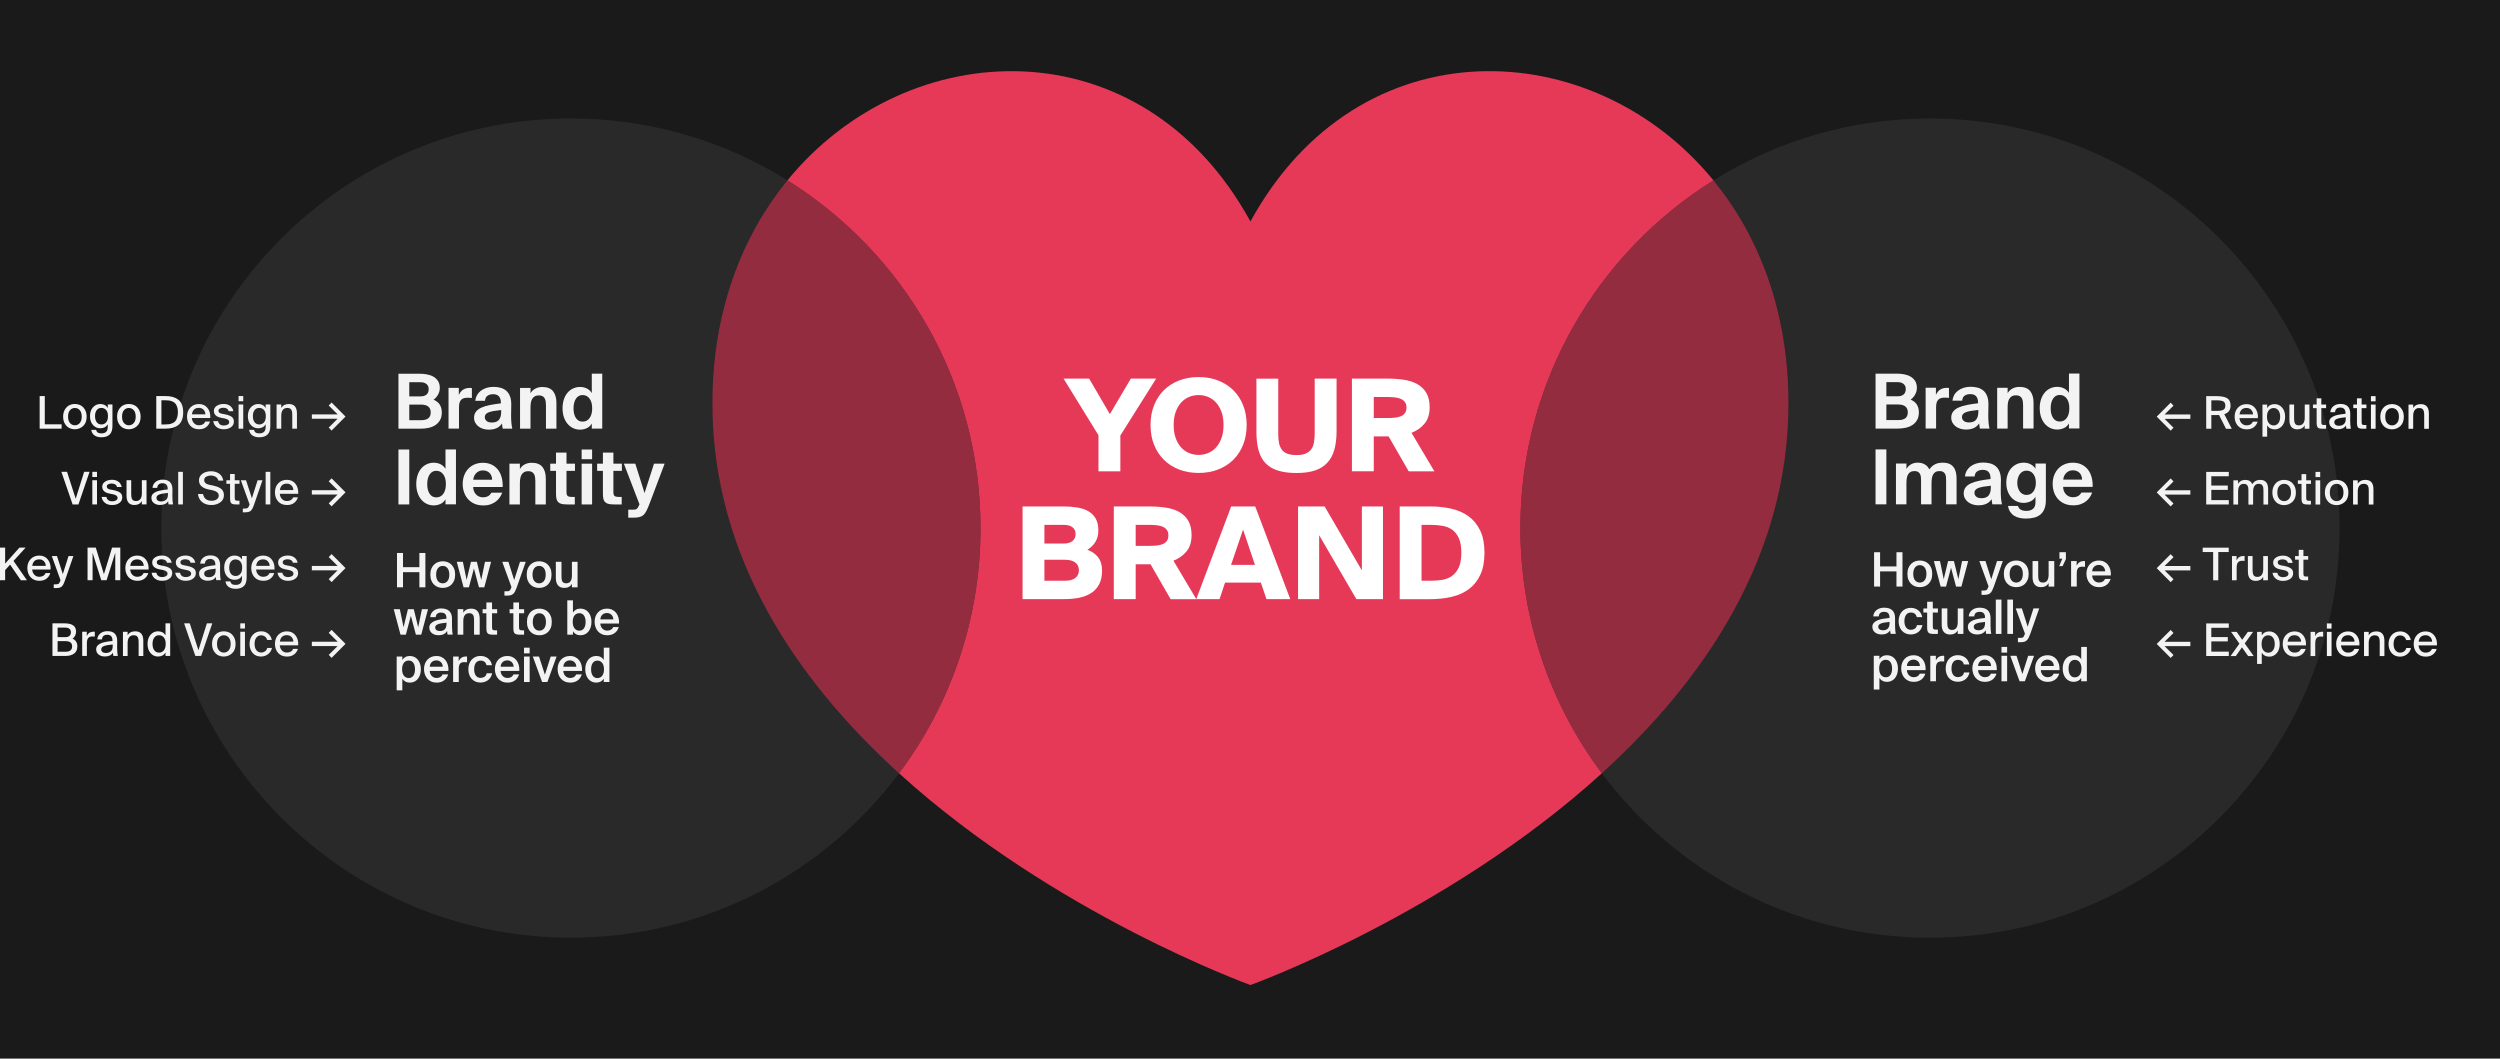 <?xml version="1.0" encoding="UTF-8"?>
<svg xmlns="http://www.w3.org/2000/svg" viewBox="0 0 1032 437">
  <defs>
    <style>
      .cls-1 {
        fill: #292929;
      }

      .cls-2 {
        opacity: .6;
      }

      .cls-2, .cls-3 {
        fill: #e63958;
      }

      .cls-4 {
        fill: #fff;
      }

      .cls-5 {
        fill: #f3f3f3;
      }

      .cls-6 {
        fill: #1a1a1a;
      }
    </style>
  </defs>
  <g id="Background">
    <rect class="cls-6" y="0" width="1032" height="437"></rect>
  </g>
  <g id="Copy">
    <path class="cls-1" d="M294.09,166.52c0-37.83,12.12-69.02,30.97-92.07-25.93-16.18-56.56-25.54-89.38-25.54-93.38,0-169.09,75.7-169.09,169.08s75.7,169.08,169.09,169.08c55.42,0,104.61-26.66,135.45-67.86-42.13-38.29-77.04-89.18-77.04-152.7Z"></path>
    <path class="cls-1" d="M796.69,48.91c-32.82,0-63.45,9.36-89.38,25.54,18.84,23.04,30.97,54.24,30.97,92.07,0,63.52-34.91,114.41-77.04,152.7,30.84,41.2,80.03,67.86,135.45,67.86,93.38,0,169.09-75.7,169.09-169.08s-75.7-169.08-169.09-169.08Z"></path>
    <path class="cls-3" d="M707.31,74.45c-49.74-60.83-146.39-64.74-191.13,16.97-44.74-81.7-141.39-77.79-191.13-16.97,47.86,29.86,79.71,82.98,79.71,143.54,0,37.96-12.51,73-33.64,101.22,64.14,58.29,145.03,87.39,145.06,87.41.03-.02,80.92-29.12,145.06-87.41-21.12-28.22-33.64-63.26-33.64-101.22,0-60.56,31.85-113.68,79.71-143.54Z"></path>
    <path class="cls-2" d="M325.05,74.45c-18.84,23.04-30.97,54.24-30.97,92.07,0,63.52,34.9,114.41,77.04,152.7,21.12-28.22,33.64-63.26,33.64-101.22,0-60.56-31.85-113.68-79.71-143.54Z"></path>
    <path class="cls-2" d="M738.28,166.52c0-37.83-12.12-69.02-30.97-92.07-47.86,29.86-79.71,82.98-79.71,143.54,0,37.96,12.51,73,33.64,101.22,42.13-38.29,77.04-89.18,77.04-152.7Z"></path>
    <g>
      <g>
        <path class="cls-5" d="M774.22,154.24h8.82c1,0,1.99.09,2.97.27s1.86.49,2.64.94,1.42,1.05,1.91,1.81c.49.76.73,1.73.73,2.89,0,.54-.08,1.06-.23,1.55-.16.49-.36.94-.61,1.36s-.53.79-.83,1.11c-.3.32-.6.58-.89.77.44.21.86.45,1.27.73s.77.63,1.08,1.05c.31.42.56.91.75,1.49.19.57.28,1.25.28,2.02,0,1.23-.23,2.27-.7,3.11-.47.84-1.1,1.53-1.89,2.06-.79.53-1.72.92-2.77,1.16-1.05.24-2.16.36-3.33.36h-9.19v-22.67ZM778.69,163.59h4.63c1.06,0,1.89-.25,2.49-.75.59-.5.89-1.25.89-2.25,0-.9-.3-1.59-.91-2.1-.61-.5-1.43-.75-2.47-.75h-4.63v5.85ZM778.69,173.41h4.94c1.31,0,2.29-.27,2.94-.81s.97-1.33.97-2.38-.33-1.87-1-2.42c-.67-.55-1.7-.83-3.1-.83h-4.75v6.44Z"></path>
        <path class="cls-5" d="M804.53,164.25c-.31-.04-.61-.07-.89-.08-.28-.01-.58-.02-.89-.02-.54,0-1.03.06-1.45.17-.43.11-.8.32-1.11.61-.31.29-.55.69-.72,1.2-.17.51-.25,1.16-.25,1.95v8.82h-4.32v-16.83h4.25v2.94c.48-1.04,1.09-1.79,1.85-2.24.75-.45,1.61-.67,2.6-.67.15,0,.3,0,.47.02.17.01.32.03.47.05v4.07Z"></path>
        <path class="cls-5" d="M817.01,174.76c-.61.9-1.35,1.55-2.24,1.95-.89.41-1.97.61-3.24.61-.81,0-1.58-.11-2.31-.34-.73-.23-1.37-.55-1.92-.97s-1-.93-1.33-1.55c-.33-.61-.5-1.3-.5-2.05,0-1,.27-1.84.8-2.52s1.28-1.24,2.25-1.67c.97-.44,2.14-.79,3.5-1.06,1.37-.27,2.87-.5,4.52-.69v-.31c0-.65-.08-1.19-.25-1.64-.17-.45-.39-.81-.67-1.08s-.62-.46-1.02-.58c-.4-.11-.82-.17-1.28-.17-.94,0-1.72.22-2.33.66-.62.44-.94,1.13-.99,2.06h-4.03c.08-.83.32-1.6.7-2.3s.91-1.3,1.56-1.81c.66-.51,1.43-.91,2.31-1.2.89-.29,1.86-.44,2.92-.44s2.01.12,2.91.36c.9.24,1.68.64,2.35,1.2.67.56,1.19,1.32,1.56,2.27.38.95.56,2.13.56,3.55,0,.13,0,.35-.02.67s-.02.69-.02,1.11,0,.85-.02,1.3c-.01.45-.02.86-.02,1.24,0,1.34.04,2.42.13,3.25.08.83.21,1.61.38,2.31h-3.97c-.06-.27-.12-.59-.17-.97-.05-.38-.1-.77-.14-1.19ZM816.66,169.22c-1.21.13-2.24.26-3.1.41s-1.55.33-2.1.55c-.54.22-.94.49-1.19.81-.25.32-.38.71-.38,1.17,0,.61.24,1.13.72,1.56.48.44,1.21.66,2.19.66,1.36,0,2.33-.38,2.94-1.13.6-.75.91-1.81.91-3.19v-.84Z"></path>
        <path class="cls-5" d="M828.76,162.31c.48-.85,1.15-1.5,2.02-1.94.87-.44,1.82-.66,2.86-.66,2.02,0,3.5.58,4.42,1.74.93,1.16,1.39,2.78,1.39,4.86v10.6h-4.32v-9.66c0-.54-.04-1.06-.11-1.55-.07-.49-.21-.92-.42-1.3-.21-.38-.5-.67-.89-.89-.39-.22-.88-.33-1.49-.33-.71,0-1.29.14-1.74.41s-.8.63-1.06,1.08c-.26.45-.44.98-.53,1.58-.09.61-.14,1.24-.14,1.91v8.76h-4.32v-16.83h4.32v2.22Z"></path>
        <path class="cls-5" d="M854.07,176.91v-2.13c-.54.94-1.27,1.59-2.17,1.97-.91.38-1.8.56-2.67.56-1.04,0-2-.21-2.88-.63-.88-.42-1.64-1.01-2.28-1.77-.65-.76-1.15-1.68-1.52-2.77-.37-1.08-.55-2.3-.55-3.66s.18-2.51.53-3.6c.35-1.08.85-2.01,1.5-2.78s1.41-1.37,2.3-1.78c.89-.42,1.85-.63,2.89-.63s2.02.22,2.88.67c.85.45,1.51,1.07,1.97,1.86v-8.01h4.32v22.67h-4.32ZM850.28,174.01c1.19,0,2.14-.48,2.86-1.45.72-.97,1.08-2.32,1.08-4.05s-.36-3.02-1.08-4c-.72-.98-1.67-1.47-2.86-1.47s-2.11.51-2.77,1.52c-.66,1.01-.99,2.34-.99,3.99s.33,2.97.99,3.97c.66,1,1.58,1.5,2.77,1.5Z"></path>
        <path class="cls-5" d="M778.69,208.19h-4.47v-22.67h4.47v22.67Z"></path>
        <path class="cls-5" d="M803.31,197.01c-.04-.47-.15-.89-.33-1.27-.18-.38-.45-.68-.81-.92-.37-.24-.86-.36-1.49-.36-.73,0-1.31.14-1.75.42s-.77.65-1,1.11c-.23.46-.39.99-.47,1.58-.08.59-.13,1.22-.13,1.86v8.76h-4.32v-9.79c0-.46-.02-.92-.06-1.39-.04-.47-.15-.89-.33-1.27-.18-.38-.45-.68-.81-.92-.37-.24-.86-.36-1.49-.36-.73,0-1.31.14-1.75.42s-.77.65-1,1.11c-.23.46-.39.99-.47,1.58-.08.59-.13,1.22-.13,1.86v8.76h-4.32v-16.83h4.32v2.22c.48-.83,1.13-1.47,1.94-1.92.81-.45,1.73-.67,2.75-.67.71,0,1.33.09,1.86.27.53.18.99.4,1.36.66.38.26.69.55.94.88s.46.64.63.95c.67-.94,1.44-1.63,2.31-2.08.88-.45,1.95-.67,3.22-.67,1.06,0,1.95.16,2.67.47s1.3.76,1.75,1.34c.45.58.77,1.28.97,2.08.2.8.3,1.7.3,2.71v10.6h-4.32v-9.79c0-.46-.02-.92-.06-1.39Z"></path>
        <path class="cls-5" d="M822.16,206.03c-.61.9-1.35,1.55-2.24,1.95-.89.41-1.97.61-3.24.61-.81,0-1.58-.11-2.31-.34-.73-.23-1.37-.55-1.92-.97-.55-.42-1-.93-1.33-1.55s-.5-1.3-.5-2.05c0-1,.27-1.84.8-2.52.53-.68,1.28-1.24,2.25-1.67.97-.44,2.14-.79,3.5-1.06,1.36-.27,2.87-.5,4.52-.69v-.31c0-.65-.08-1.19-.25-1.64-.17-.45-.39-.81-.67-1.08s-.62-.46-1.02-.58-.82-.17-1.28-.17c-.94,0-1.72.22-2.33.66-.62.44-.94,1.13-.99,2.06h-4.03c.08-.83.32-1.6.7-2.3.39-.7.91-1.3,1.56-1.81.66-.51,1.43-.91,2.31-1.2.89-.29,1.86-.44,2.92-.44s2.01.12,2.91.36c.9.24,1.68.64,2.35,1.2.67.56,1.19,1.32,1.56,2.27.38.95.56,2.13.56,3.55,0,.13,0,.35-.02.67s-.02.69-.02,1.11,0,.85-.02,1.3c-.01.45-.02.86-.02,1.24,0,1.34.04,2.42.13,3.25.08.83.21,1.61.38,2.31h-3.97c-.06-.27-.12-.59-.17-.97-.05-.38-.1-.77-.14-1.19ZM821.82,200.5c-1.21.13-2.24.26-3.1.41-.86.15-1.55.33-2.1.55-.54.22-.94.49-1.19.81-.25.32-.38.71-.38,1.17,0,.61.24,1.13.72,1.56.48.44,1.21.66,2.19.66,1.36,0,2.34-.38,2.94-1.13.6-.75.91-1.81.91-3.19v-.84Z"></path>
        <path class="cls-5" d="M844.53,191.36v15.14c0,1.38-.19,2.54-.56,3.5-.38.96-.92,1.74-1.63,2.35-.71.6-1.57,1.04-2.6,1.31s-2.18.41-3.47.41c-.9,0-1.76-.09-2.58-.27-.82-.18-1.56-.47-2.22-.88s-1.21-.94-1.66-1.61c-.45-.67-.75-1.49-.89-2.47h4.1c.38,1.38,1.53,2.06,3.47,2.06,1.13,0,2.03-.28,2.72-.84s1.03-1.48,1.03-2.75v-2.25c-.54.92-1.26,1.57-2.16,1.95-.9.39-1.78.58-2.66.58-1.06,0-2.04-.2-2.92-.61-.89-.41-1.65-.97-2.28-1.7s-1.13-1.61-1.49-2.63c-.36-1.02-.53-2.15-.53-3.38s.17-2.29.52-3.31c.34-1.02.83-1.9,1.47-2.63.64-.73,1.4-1.3,2.28-1.72.89-.42,1.87-.63,2.96-.63s2.04.25,2.92.73c.89.49,1.52,1.1,1.89,1.83v-2.19h4.29ZM836.52,204.31c1.21,0,2.16-.46,2.85-1.39s1.03-2.14,1.03-3.64-.34-2.68-1.03-3.61c-.69-.93-1.64-1.39-2.85-1.39-.58,0-1.11.13-1.58.39-.47.26-.86.62-1.19,1.08-.32.46-.57.99-.75,1.6-.18.6-.27,1.26-.27,1.97s.09,1.34.27,1.95c.18.61.43,1.15.75,1.59.32.45.72.8,1.19,1.06.47.26,1,.39,1.58.39Z"></path>
        <path class="cls-5" d="M855.82,208.6c-1.38,0-2.59-.23-3.64-.7-1.05-.47-1.94-1.11-2.66-1.92-.72-.81-1.26-1.76-1.63-2.83-.37-1.07-.55-2.22-.55-3.42s.2-2.41.59-3.47c.4-1.06.96-1.99,1.69-2.77.73-.78,1.6-1.39,2.63-1.83,1.02-.44,2.17-.66,3.44-.66s2.49.24,3.52.72c1.03.48,1.9,1.16,2.61,2.03.71.88,1.24,1.93,1.58,3.16.34,1.23.5,2.59.45,4.07h-12.2c.04,1.25.44,2.28,1.19,3.08.75.8,1.73,1.2,2.94,1.2.71,0,1.35-.14,1.92-.42.57-.28,1.08-.79,1.52-1.52h4.44c-.23.63-.55,1.25-.95,1.88-.41.63-.93,1.19-1.56,1.7-.64.51-1.39.92-2.27,1.24-.88.31-1.9.47-3.06.47ZM855.6,194.15c-.44,0-.88.08-1.31.23s-.84.4-1.2.72-.67.72-.92,1.2c-.25.48-.41,1.04-.47,1.69h7.79c-.02-.71-.15-1.31-.38-1.8-.23-.49-.53-.89-.89-1.19-.36-.3-.77-.52-1.22-.66s-.91-.2-1.39-.2Z"></path>
      </g>
      <g>
        <path class="cls-5" d="M785.34,227.96v14.17h-2.48v-6.26h-6.76v6.26h-2.48v-14.17h2.48v5.86h6.76v-5.86h2.48Z"></path>
        <path class="cls-5" d="M792.5,231.38c.67,0,1.3.11,1.92.33.61.22,1.16.56,1.63,1.01.48.45.86,1.02,1.14,1.71.29.69.43,1.51.43,2.46s-.14,1.77-.43,2.46c-.29.69-.67,1.26-1.14,1.71-.48.45-1.02.78-1.63,1-.61.22-1.25.32-1.92.32s-1.3-.11-1.92-.32c-.61-.21-1.16-.55-1.63-1-.48-.45-.86-1.02-1.14-1.71-.29-.69-.43-1.51-.43-2.46s.14-1.77.43-2.46c.29-.69.67-1.26,1.14-1.71.48-.45,1.02-.79,1.63-1.01s1.25-.33,1.92-.33ZM792.5,240.49c.39,0,.75-.08,1.08-.23.33-.15.61-.37.86-.66.25-.29.44-.66.58-1.11.14-.45.21-.98.21-1.59s-.07-1.13-.21-1.58c-.14-.46-.33-.83-.58-1.13-.25-.3-.53-.52-.86-.67-.33-.15-.68-.22-1.08-.22s-.75.07-1.07.22-.61.38-.86.67c-.25.3-.44.68-.58,1.13-.14.46-.21.98-.21,1.58s.07,1.14.21,1.59c.14.45.33.82.58,1.11.25.29.53.51.86.66s.68.23,1.07.23Z"></path>
        <path class="cls-5" d="M804.19,231.62h2.4l1.82,7.47,1.54-7.47h2.52l-2.8,10.52h-2.21l-2.07-7.78-2.07,7.78h-2.21l-2.8-10.52h2.52l1.54,7.47,1.8-7.47Z"></path>
        <path class="cls-5" d="M817.97,245.55v-1.78h.88c.25,0,.47,0,.65-.03.19-.02.36-.08.51-.18.15-.1.28-.24.4-.44.12-.19.23-.46.35-.8l.12-.25-3.81-10.46h2.54l2.38,7.54,2.38-7.54h2.39l-3.69,10.5c-.25.68-.49,1.24-.71,1.68-.23.44-.49.79-.79,1.06-.3.26-.65.44-1.05.55-.4.1-.9.16-1.49.16h-1.06Z"></path>
        <path class="cls-5" d="M832.31,231.38c.66,0,1.3.11,1.92.33s1.16.56,1.63,1.01c.48.45.86,1.02,1.14,1.71s.43,1.51.43,2.46-.14,1.77-.43,2.46-.67,1.26-1.14,1.71c-.48.45-1.02.78-1.63,1-.61.22-1.25.32-1.92.32s-1.3-.11-1.92-.32c-.61-.21-1.16-.55-1.63-1-.48-.45-.86-1.02-1.14-1.71-.29-.69-.43-1.51-.43-2.46s.14-1.77.43-2.46c.29-.69.67-1.26,1.14-1.71.48-.45,1.02-.79,1.63-1.01.61-.22,1.25-.33,1.92-.33ZM832.31,240.49c.39,0,.75-.08,1.07-.23s.61-.37.86-.66c.25-.29.44-.66.58-1.11.14-.45.21-.98.21-1.59s-.07-1.13-.21-1.58c-.14-.46-.33-.83-.58-1.13-.25-.3-.53-.52-.86-.67s-.68-.22-1.07-.22-.75.07-1.08.22c-.33.15-.61.38-.86.67-.25.3-.44.68-.58,1.13-.14.46-.21.98-.21,1.58s.07,1.14.21,1.59c.14.45.33.82.58,1.11.25.29.53.51.86.66.33.15.68.23,1.08.23Z"></path>
        <path class="cls-5" d="M845.67,240.68c-.3.55-.71.97-1.24,1.26-.53.29-1.15.44-1.87.44-.63,0-1.16-.1-1.6-.29s-.81-.48-1.09-.84c-.29-.36-.5-.8-.63-1.31-.13-.51-.2-1.07-.2-1.7v-6.63h2.33v6.06c0,.35.02.7.06,1.04s.12.64.25.91c.13.27.33.48.59.64s.61.23,1.04.23.8-.08,1.1-.24c.31-.16.55-.39.73-.67.18-.29.32-.63.4-1.04.08-.4.13-.84.13-1.31v-5.61h2.33v10.52h-2.33v-1.45Z"></path>
        <path class="cls-5" d="M850.14,227.96h2.66v2.85l-1.37,2.89h-1.39l1.29-3.09h-1.19v-2.66Z"></path>
        <path class="cls-5" d="M860.7,233.98c-.39-.04-.76-.06-1.11-.06s-.69.04-.98.13c-.29.08-.53.23-.72.43-.19.2-.35.48-.45.83-.1.35-.16.79-.16,1.31v5.51h-2.33v-10.52h2.29v1.88c.29-.59.67-1.05,1.16-1.38s1.05-.5,1.69-.52c.09,0,.19,0,.3.01s.21.02.3.03v2.35Z"></path>
        <path class="cls-5" d="M866.54,242.39c-.86,0-1.62-.15-2.28-.45-.66-.3-1.21-.7-1.64-1.21-.44-.51-.77-1.1-1-1.78s-.34-1.39-.34-2.15c0-.8.12-1.52.37-2.18.25-.66.59-1.23,1.04-1.71.44-.48.98-.86,1.6-1.12.63-.27,1.32-.4,2.09-.4.82,0,1.55.16,2.19.47.64.31,1.17.74,1.6,1.29.43.55.75,1.2.96,1.95.21.75.29,1.57.23,2.45h-7.72c.01.42.09.8.24,1.16.15.36.35.67.6.93.25.26.54.46.87.61.33.14.69.22,1.08.22,1.26,0,2.1-.49,2.52-1.47h2.29c-.12.42-.3.83-.55,1.24-.25.41-.56.78-.95,1.09-.38.32-.84.58-1.38.77-.53.2-1.15.29-1.84.29ZM866.39,233.2c-.33,0-.65.05-.97.16-.32.1-.61.26-.86.48-.25.22-.47.49-.64.82-.17.33-.26.73-.27,1.18h5.36c-.01-.4-.09-.77-.23-1.1s-.33-.61-.57-.83c-.23-.22-.51-.39-.82-.52-.31-.12-.64-.19-1-.19Z"></path>
        <path class="cls-5" d="M777.8,250.85c.65,0,1.25.08,1.81.23.55.16,1.03.41,1.44.76.4.35.71.81.93,1.39s.32,1.28.3,2.11c0,.13,0,.3,0,.52s0,.45,0,.69,0,.51,0,.77c0,.27-.01.52-.01.75,0,.66.03,1.32.08,1.96.05.65.13,1.19.23,1.63h-2.13c-.04-.22-.08-.44-.11-.65-.03-.21-.06-.5-.09-.86-.33.59-.79,1.03-1.39,1.32-.6.29-1.29.44-2.07.44-.57,0-1.1-.07-1.57-.22-.48-.15-.89-.36-1.23-.64s-.61-.6-.8-.99c-.19-.38-.28-.82-.28-1.3,0-.65.19-1.19.57-1.62.38-.43.89-.78,1.53-1.06s1.39-.48,2.25-.63,1.76-.27,2.73-.37v-.25c0-.44-.06-.81-.18-1.1-.12-.29-.28-.53-.48-.7s-.44-.3-.71-.37c-.27-.07-.57-.11-.9-.11-.6,0-1.1.16-1.51.47-.4.31-.62.79-.65,1.43h-2.29c.04-.53.18-1.02.41-1.47s.55-.82.95-1.14c.4-.32.87-.57,1.41-.74.54-.18,1.14-.26,1.79-.26ZM780.01,256.73c-.83.08-1.54.17-2.13.27-.59.1-1.07.23-1.45.39s-.65.34-.83.56c-.18.21-.26.47-.26.77,0,.46.18.81.53,1.07s.82.39,1.41.39c.86,0,1.53-.24,2.01-.71.48-.48.72-1.27.72-2.37v-.37Z"></path>
        <path class="cls-5" d="M788.84,250.93c.59,0,1.14.09,1.66.27s.99.44,1.4.77c.41.33.75.73,1.03,1.2.27.47.46,1,.57,1.58h-2.27c-.1-.56-.36-1.02-.77-1.37-.41-.35-.97-.53-1.67-.53-.36,0-.71.07-1.03.21-.32.14-.6.35-.84.64-.24.29-.43.66-.57,1.11-.14.44-.21.98-.21,1.6s.07,1.16.21,1.61c.14.45.33.82.57,1.11s.52.51.84.65c.32.14.66.21,1.03.21.59,0,1.12-.14,1.59-.43.48-.29.78-.78.93-1.49h2.27c-.12.61-.33,1.16-.63,1.64s-.66.89-1.09,1.21c-.43.33-.91.57-1.45.74-.53.17-1.09.25-1.66.25-.78,0-1.48-.14-2.1-.42-.62-.28-1.14-.66-1.57-1.15-.43-.49-.76-1.07-.99-1.74-.23-.67-.34-1.4-.34-2.18s.11-1.51.34-2.18c.23-.67.56-1.25,1.01-1.75s.98-.88,1.6-1.16c.63-.28,1.34-.42,2.15-.42Z"></path>
        <path class="cls-5" d="M795.53,248.39h2.33v2.78h2.11v1.68h-2.11v5.73c0,.53.08.89.25,1.07.17.18.5.26,1,.26h.84v1.78h-1.72c-.56,0-1.02-.04-1.37-.13-.35-.08-.63-.23-.82-.44-.2-.21-.33-.49-.4-.85-.07-.36-.11-.8-.11-1.34v-6.08h-1.56v-1.68h1.56v-2.78Z"></path>
        <path class="cls-5" d="M808.15,260.23c-.3.55-.71.97-1.24,1.26-.53.29-1.15.44-1.87.44-.63,0-1.16-.1-1.6-.29-.44-.2-.81-.48-1.09-.84-.29-.36-.5-.8-.63-1.31-.13-.51-.19-1.07-.19-1.7v-6.63h2.33v6.06c0,.35.02.7.06,1.04s.12.64.25.91c.13.27.33.48.59.64.26.16.61.23,1.04.23s.8-.08,1.1-.24.55-.39.73-.67c.18-.29.32-.63.4-1.04s.13-.84.13-1.31v-5.61h2.33v10.52h-2.33v-1.45Z"></path>
        <path class="cls-5" d="M817.22,250.85c.65,0,1.25.08,1.81.23.55.16,1.03.41,1.44.76.4.35.71.81.93,1.39s.32,1.28.3,2.11c0,.13,0,.3,0,.52s0,.45,0,.69,0,.51,0,.77c0,.27-.01.52-.01.75,0,.66.03,1.32.08,1.96.05.65.13,1.19.23,1.63h-2.13c-.04-.22-.07-.44-.11-.65-.03-.21-.06-.5-.09-.86-.33.59-.79,1.03-1.39,1.32-.6.29-1.29.44-2.07.44-.57,0-1.1-.07-1.57-.22-.48-.15-.89-.36-1.23-.64-.35-.27-.61-.6-.8-.99s-.28-.82-.28-1.3c0-.65.19-1.19.57-1.62.38-.43.89-.78,1.53-1.06.64-.27,1.39-.48,2.25-.63.85-.14,1.76-.27,2.73-.37v-.25c0-.44-.06-.81-.18-1.1-.12-.29-.28-.53-.48-.7-.2-.18-.44-.3-.71-.37s-.57-.11-.9-.11c-.6,0-1.1.16-1.51.47s-.62.79-.65,1.43h-2.29c.04-.53.18-1.02.41-1.47s.55-.82.95-1.14c.4-.32.87-.57,1.41-.74.54-.18,1.14-.26,1.79-.26ZM819.43,256.73c-.83.08-1.54.17-2.13.27-.59.1-1.07.23-1.45.39s-.65.34-.83.56c-.18.21-.26.47-.26.77,0,.46.18.81.53,1.07.35.26.82.39,1.41.39.86,0,1.53-.24,2.01-.71.48-.48.72-1.27.72-2.37v-.37Z"></path>
        <path class="cls-5" d="M826.2,261.68h-2.33v-14.17h2.33v14.17Z"></path>
        <path class="cls-5" d="M830.97,261.68h-2.33v-14.17h2.33v14.17Z"></path>
        <path class="cls-5" d="M833,265.1v-1.78h.88c.25,0,.47,0,.65-.03.19-.02.36-.08.51-.18.15-.1.28-.24.4-.44.12-.19.23-.46.35-.8l.12-.25-3.81-10.46h2.54l2.38,7.54,2.39-7.54h2.38l-3.69,10.5c-.25.68-.49,1.24-.71,1.68-.23.44-.49.79-.79,1.06-.3.26-.65.44-1.06.55-.4.1-.9.16-1.49.16h-1.06Z"></path>
        <path class="cls-5" d="M775.82,270.71v1.41c.31-.52.74-.92,1.27-1.21.53-.29,1.15-.43,1.86-.43.64,0,1.23.13,1.79.38.55.25,1.03.62,1.44,1.1.4.48.72,1.06.95,1.74.23.68.34,1.43.34,2.27s-.11,1.61-.34,2.29-.54,1.26-.95,1.74-.88.85-1.44,1.1c-.55.25-1.15.38-1.79.38-.7,0-1.32-.14-1.86-.43s-.96-.69-1.27-1.21v4.81h-2.33v-13.94h2.33ZM775.72,275.97c0,.61.07,1.14.21,1.59.14.45.33.82.58,1.12.25.3.54.52.87.67s.69.23,1.07.23c.82,0,1.46-.32,1.92-.97s.68-1.53.68-2.65-.23-1.98-.68-2.63c-.46-.65-1.09-.97-1.92-.97-.38,0-.73.07-1.07.22s-.62.37-.87.66c-.25.29-.44.67-.58,1.12-.14.46-.21.98-.21,1.58Z"></path>
        <path class="cls-5" d="M790.07,281.48c-.86,0-1.62-.15-2.28-.45-.66-.3-1.21-.7-1.64-1.21-.44-.51-.77-1.1-1-1.78s-.34-1.39-.34-2.15c0-.8.12-1.52.37-2.18.25-.66.59-1.23,1.04-1.71.44-.48.98-.86,1.6-1.12.63-.27,1.32-.4,2.09-.4.82,0,1.55.16,2.19.47.64.31,1.17.74,1.6,1.29.43.55.75,1.2.96,1.94.21.75.29,1.57.23,2.45h-7.72c.01.42.09.8.24,1.16.15.36.35.67.6.93.25.26.54.46.87.61.33.14.69.22,1.08.22,1.26,0,2.1-.49,2.52-1.47h2.29c-.12.42-.3.83-.55,1.24-.25.41-.56.78-.95,1.09-.38.32-.84.58-1.38.77s-1.15.29-1.84.29ZM789.92,272.29c-.33,0-.65.05-.97.16-.32.1-.61.26-.86.48-.25.22-.47.49-.64.82-.17.33-.26.73-.27,1.18h5.36c-.01-.4-.09-.77-.23-1.1-.14-.33-.33-.61-.57-.83-.23-.22-.51-.39-.82-.52-.31-.12-.64-.19-1-.19Z"></path>
        <path class="cls-5" d="M802.58,273.07c-.39-.04-.76-.06-1.11-.06s-.69.04-.98.13c-.29.08-.53.23-.72.43-.2.2-.35.48-.45.83-.1.35-.16.79-.16,1.31v5.51h-2.33v-10.52h2.29v1.88c.29-.59.67-1.05,1.16-1.38s1.05-.5,1.69-.52c.09,0,.19,0,.3.01.11,0,.21.02.3.03v2.35Z"></path>
        <path class="cls-5" d="M808.27,270.47c.59,0,1.14.09,1.66.27s.99.44,1.4.77c.41.33.75.73,1.03,1.2.27.47.46,1,.57,1.58h-2.27c-.1-.56-.36-1.02-.77-1.37-.41-.35-.97-.53-1.67-.53-.36,0-.71.07-1.03.21-.32.14-.6.35-.84.64-.24.29-.43.66-.57,1.1-.14.44-.21.98-.21,1.6s.07,1.16.21,1.61c.14.45.33.82.57,1.11s.52.51.84.65c.32.14.66.21,1.03.21.59,0,1.12-.14,1.59-.43.48-.29.78-.78.93-1.49h2.27c-.12.61-.33,1.16-.63,1.64s-.66.89-1.09,1.21c-.43.33-.91.57-1.45.74-.53.17-1.09.25-1.66.25-.78,0-1.48-.14-2.1-.42-.62-.28-1.14-.66-1.57-1.15-.43-.49-.76-1.07-.99-1.74-.23-.67-.34-1.4-.34-2.18s.11-1.51.34-2.18c.23-.67.56-1.25,1.01-1.75s.98-.88,1.6-1.16c.63-.28,1.34-.42,2.15-.42Z"></path>
        <path class="cls-5" d="M819.45,281.48c-.86,0-1.62-.15-2.28-.45-.66-.3-1.21-.7-1.64-1.21-.44-.51-.77-1.1-1-1.78-.23-.68-.34-1.39-.34-2.15,0-.8.12-1.52.37-2.18.25-.66.59-1.23,1.04-1.71.44-.48.98-.86,1.6-1.12.63-.27,1.32-.4,2.09-.4.82,0,1.55.16,2.19.47.64.31,1.17.74,1.6,1.29.43.55.75,1.2.96,1.94.21.75.29,1.57.23,2.45h-7.72c.01.42.09.8.24,1.16.15.36.35.67.6.93.25.26.54.46.87.61.33.14.69.22,1.08.22,1.26,0,2.1-.49,2.52-1.47h2.29c-.12.42-.3.83-.55,1.24-.25.41-.56.78-.95,1.09-.38.32-.84.58-1.38.77s-1.15.29-1.84.29ZM819.3,272.29c-.33,0-.65.05-.97.16-.32.1-.61.26-.86.48-.25.22-.47.49-.64.82-.17.33-.26.73-.27,1.18h5.36c-.01-.4-.09-.77-.23-1.1-.14-.33-.33-.61-.57-.83s-.51-.39-.82-.52c-.31-.12-.64-.19-1-.19Z"></path>
        <path class="cls-5" d="M828.54,267.05v2.35h-2.33v-2.35h2.33ZM828.54,270.71v10.52h-2.33v-10.52h2.33Z"></path>
        <path class="cls-5" d="M834.84,278.21l2.4-7.5h2.42l-3.79,10.52h-2.19l-3.83-10.52h2.56l2.42,7.5Z"></path>
        <path class="cls-5" d="M845.35,281.48c-.86,0-1.62-.15-2.28-.45-.66-.3-1.21-.7-1.64-1.21-.44-.51-.77-1.1-1-1.78s-.34-1.39-.34-2.15c0-.8.12-1.52.37-2.18.25-.66.59-1.23,1.04-1.71.44-.48.98-.86,1.6-1.12.63-.27,1.32-.4,2.09-.4.82,0,1.55.16,2.19.47.64.31,1.17.74,1.6,1.29.43.55.75,1.2.96,1.94.21.75.29,1.57.23,2.45h-7.72c.01.42.09.8.24,1.16.15.36.35.67.6.93.25.26.54.46.87.61.33.14.69.22,1.08.22,1.26,0,2.1-.49,2.52-1.47h2.29c-.12.42-.3.83-.55,1.24-.25.41-.56.78-.95,1.09-.38.32-.84.58-1.38.77s-1.15.29-1.84.29ZM845.2,272.29c-.33,0-.65.05-.97.16-.32.1-.61.26-.86.48-.25.22-.47.49-.64.82-.17.33-.26.73-.27,1.18h5.36c-.01-.4-.09-.77-.23-1.1-.14-.33-.33-.61-.57-.83-.23-.22-.51-.39-.82-.52-.31-.12-.64-.19-1-.19Z"></path>
        <path class="cls-5" d="M859.13,267.05h2.33v14.17h-2.33v-1.39c-.31.52-.74.93-1.27,1.21s-1.15.43-1.86.43c-.64,0-1.24-.13-1.79-.38-.55-.25-1.03-.62-1.44-1.1s-.72-1.06-.95-1.74-.34-1.44-.34-2.29.11-1.59.34-2.27c.23-.68.54-1.26.95-1.74.4-.48.88-.85,1.44-1.1.55-.25,1.15-.38,1.79-.38.7,0,1.32.14,1.86.43.53.29.96.69,1.27,1.21v-5.06ZM859.23,275.97c0-.6-.07-1.13-.22-1.58-.14-.46-.34-.83-.58-1.12-.24-.29-.53-.51-.86-.66s-.69-.22-1.07-.22c-.82,0-1.46.32-1.92.97-.46.64-.68,1.52-.68,2.63s.23,2,.68,2.65,1.09.97,1.92.97c.38,0,.73-.08,1.07-.23s.62-.37.86-.67.43-.67.58-1.12c.14-.45.22-.98.22-1.59Z"></path>
      </g>
      <g>
        <path class="cls-5" d="M896.05,166.22l1.17,1.24-3.7,3.64h10.66v1.8h-10.64l3.68,3.66-1.17,1.21-5.76-5.78,5.76-5.77Z"></path>
        <path class="cls-5" d="M916.03,171.31c-.19.01-.48.02-.87.02h-2.32v5.66h-2.12v-13.46h4.27c1.96,0,3.41.28,4.36.84.95.56,1.43,1.57,1.43,3.05,0,1.82-.87,3-2.6,3.55l3.1,6.03h-2.38l-2.88-5.68ZM912.84,165.27v4.33h2.43c1.13,0,1.97-.15,2.52-.44.55-.29.83-.86.83-1.72s-.29-1.46-.85-1.75c-.57-.28-1.41-.43-2.53-.43h-2.4Z"></path>
        <path class="cls-5" d="M929.98,174.06h1.95c-.25.9-.76,1.66-1.53,2.27-.77.61-1.76.91-2.96.91-1.56,0-2.78-.5-3.66-1.49-.88-1-1.32-2.25-1.32-3.76s.46-2.78,1.38-3.73c.92-.95,2.1-1.43,3.54-1.43,1.51,0,2.69.55,3.55,1.64.85,1.1,1.23,2.47,1.13,4.13h-7.61c.09.92.4,1.64.94,2.18s1.2.81,1.98.81c1.31,0,2.18-.51,2.62-1.52ZM924.48,171.07h5.57c-.02-.77-.28-1.4-.78-1.91s-1.13-.76-1.91-.76c-1.67,0-2.63.89-2.88,2.67Z"></path>
        <path class="cls-5" d="M935.88,167v1.47c.66-1.1,1.7-1.65,3.12-1.65,1.2,0,2.22.47,3.05,1.42.84.95,1.25,2.21,1.25,3.78s-.42,2.85-1.25,3.8c-.84.95-1.85,1.42-3.05,1.42-1.42,0-2.46-.55-3.12-1.65v4.66h-1.93v-13.24h1.93ZM938.56,175.62c.8,0,1.45-.32,1.95-.96.49-.64.74-1.52.74-2.64s-.25-1.99-.74-2.63c-.5-.64-1.15-.96-1.95-.96s-1.45.3-1.97.91c-.52.61-.78,1.5-.78,2.67s.26,2.07.78,2.68c.52.61,1.18.92,1.97.92Z"></path>
        <path class="cls-5" d="M951.39,175.58c-.63,1.1-1.65,1.65-3.05,1.65-2.18,0-3.27-1.29-3.27-3.88v-6.35h1.93v5.83c0,.87.13,1.54.4,2.03.27.49.8.73,1.59.73s1.39-.28,1.8-.84c.41-.56.61-1.34.61-2.34v-5.42h1.93v9.99h-1.95v-1.41Z"></path>
        <path class="cls-5" d="M956.31,164.44h1.93v2.56h1.97v1.47h-1.97v5.7c0,.52.07.86.21,1.03.14.17.45.25.92.25h.82v1.54h-1.41c-1,0-1.67-.17-1.99-.5-.32-.34-.48-1.02-.48-2.06v-5.96h-1.52v-1.47h1.52v-2.56Z"></path>
        <path class="cls-5" d="M961.49,174.3c0-.4.07-.75.22-1.07s.37-.59.68-.83c.3-.23.64-.44,1.01-.61.37-.17.83-.32,1.36-.45.54-.12,1.07-.23,1.61-.31.53-.08,1.15-.16,1.86-.23v-.2c0-1.57-.72-2.36-2.15-2.36-.67,0-1.19.16-1.56.49s-.58.8-.61,1.42h-1.95c.09-1.04.52-1.87,1.29-2.48s1.74-.92,2.91-.92c2.72,0,4.07,1.41,4.03,4.23,0,.06,0,.44-.02,1.12-.01.69-.02,1.11-.02,1.27,0,1.51.09,2.71.28,3.6h-1.86c-.09-.46-.14-.9-.17-1.32-.62,1.04-1.73,1.56-3.34,1.56-1.04,0-1.89-.27-2.56-.8-.67-.53-1-1.24-1-2.14ZM968.32,172.24c-1.67.16-2.88.38-3.62.67-.74.28-1.11.74-1.11,1.36,0,.46.17.82.51,1.09s.8.4,1.38.4c.85,0,1.54-.23,2.06-.69s.78-1.16.78-2.1v-.72Z"></path>
        <path class="cls-5" d="M972.95,164.44h1.93v2.56h1.97v1.47h-1.97v5.7c0,.52.07.86.21,1.03.14.17.45.25.92.25h.82v1.54h-1.41c-1,0-1.66-.17-1.99-.5-.32-.34-.48-1.02-.48-2.06v-5.96h-1.52v-1.47h1.52v-2.56Z"></path>
        <path class="cls-5" d="M980.65,163.53v2.14h-1.93v-2.14h1.93ZM980.65,167v9.99h-1.93v-9.99h1.93Z"></path>
        <path class="cls-5" d="M992.3,172.03c0,1.68-.48,2.97-1.45,3.86-.97.89-2.11,1.34-3.42,1.34-.83,0-1.6-.18-2.31-.53-.71-.35-1.31-.93-1.8-1.74-.49-.81-.73-1.79-.73-2.93s.24-2.13.73-2.94c.49-.81,1.09-1.39,1.8-1.74.71-.35,1.48-.53,2.31-.53s1.6.18,2.32.53c.72.35,1.32.93,1.81,1.74.49.81.73,1.79.73,2.94ZM985.44,174.69c.54.61,1.2.91,2,.91s1.46-.31,2.01-.92.82-1.49.82-2.65-.27-2.07-.82-2.67c-.55-.61-1.21-.91-2.01-.91s-1.46.3-2,.9-.81,1.49-.81,2.68.27,2.05.81,2.66Z"></path>
        <path class="cls-5" d="M996.16,168.45c.63-1.09,1.68-1.63,3.14-1.63,2.23,0,3.34,1.29,3.34,3.88v6.3h-1.93v-5.78c0-.41-.02-.76-.07-1.06s-.14-.59-.27-.86c-.13-.28-.34-.49-.63-.64-.29-.15-.65-.22-1.09-.22-.82,0-1.44.28-1.86.84-.42.56-.63,1.34-.63,2.36v5.37h-1.93v-9.99h1.93v1.45Z"></path>
        <path class="cls-5" d="M896.05,197.5l1.17,1.24-3.7,3.64h10.66v1.8h-10.64l3.68,3.66-1.17,1.21-5.76-5.78,5.76-5.77Z"></path>
        <path class="cls-5" d="M910.72,194.8h9.32v1.8h-7.21v3.84h6.8v1.78h-6.8v4.23h7.21v1.8h-9.32v-13.46Z"></path>
        <path class="cls-5" d="M923.87,208.27h-1.93v-9.99h1.93v1.45c.63-1.09,1.61-1.63,2.95-1.63,1.46,0,2.43.59,2.9,1.76.79-1.18,1.89-1.76,3.31-1.76,2.17,0,3.25,1.29,3.25,3.88v6.3h-1.93v-5.78c0-.42-.02-.78-.06-1.07-.04-.29-.13-.58-.26-.85-.13-.28-.33-.49-.6-.64-.27-.15-.62-.22-1.04-.22-.75,0-1.33.28-1.72.84-.39.56-.59,1.34-.59,2.36v5.37h-1.93v-5.78c0-.42-.02-.78-.06-1.07-.04-.29-.13-.58-.26-.85-.13-.28-.33-.49-.6-.64-.27-.15-.62-.22-1.04-.22-.75,0-1.33.28-1.72.84-.39.56-.58,1.34-.58,2.36v5.37Z"></path>
        <path class="cls-5" d="M947.75,203.31c0,1.68-.48,2.97-1.45,3.86-.97.89-2.11,1.34-3.42,1.34-.83,0-1.6-.18-2.31-.53-.71-.35-1.31-.93-1.8-1.74-.49-.81-.73-1.79-.73-2.93s.24-2.13.73-2.94c.49-.81,1.09-1.39,1.8-1.74.71-.35,1.48-.53,2.31-.53s1.6.18,2.32.53c.72.35,1.32.93,1.81,1.74.49.81.73,1.79.73,2.94ZM940.89,205.96c.54.61,1.2.91,2,.91s1.46-.31,2.01-.92.82-1.49.82-2.65-.27-2.07-.82-2.67c-.55-.61-1.21-.91-2.01-.91s-1.46.3-2,.9-.81,1.49-.81,2.68.27,2.05.81,2.66Z"></path>
        <path class="cls-5" d="M950.07,195.71h1.93v2.56h1.97v1.47h-1.97v5.7c0,.52.07.86.21,1.03.14.17.45.25.92.25h.82v1.54h-1.41c-1,0-1.66-.17-1.99-.5-.32-.34-.48-1.02-.48-2.06v-5.96h-1.52v-1.47h1.52v-2.56Z"></path>
        <path class="cls-5" d="M957.78,194.8v2.14h-1.93v-2.14h1.93ZM957.78,198.28v9.99h-1.93v-9.99h1.93Z"></path>
        <path class="cls-5" d="M969.42,203.31c0,1.68-.48,2.97-1.45,3.86s-2.1,1.34-3.42,1.34c-.83,0-1.6-.18-2.31-.53-.71-.35-1.31-.93-1.8-1.74-.49-.81-.73-1.79-.73-2.93s.24-2.13.73-2.94c.49-.81,1.09-1.39,1.8-1.74.71-.35,1.48-.53,2.31-.53s1.6.18,2.32.53c.72.35,1.32.93,1.81,1.74.49.81.73,1.79.73,2.94ZM962.56,205.96c.54.61,1.2.91,2,.91s1.46-.31,2.01-.92c.54-.61.82-1.49.82-2.65s-.27-2.07-.82-2.67c-.55-.61-1.21-.91-2.01-.91s-1.46.3-2,.9-.81,1.49-.81,2.68.27,2.05.81,2.66Z"></path>
        <path class="cls-5" d="M973.28,199.72c.63-1.09,1.68-1.63,3.14-1.63,2.23,0,3.34,1.29,3.34,3.88v6.3h-1.93v-5.78c0-.41-.02-.76-.07-1.06s-.14-.59-.27-.86c-.13-.28-.34-.49-.63-.64-.29-.15-.65-.22-1.09-.22-.82,0-1.44.28-1.86.84-.42.56-.63,1.34-.63,2.36v5.37h-1.93v-9.99h1.93v1.45Z"></path>
        <path class="cls-5" d="M896.05,228.77l1.17,1.24-3.7,3.64h10.66v1.8h-10.64l3.68,3.66-1.17,1.21-5.76-5.78,5.76-5.77Z"></path>
        <path class="cls-5" d="M913.6,227.88h-4.33v-1.8h10.75v1.8h-4.31v11.66h-2.12v-11.66Z"></path>
        <path class="cls-5" d="M926.56,231.54c-.35-.04-.68-.06-1-.06-.77,0-1.34.22-1.71.65s-.56,1.16-.56,2.17v5.24h-1.93v-9.99h1.89v1.76c.54-1.18,1.47-1.78,2.77-1.8.25,0,.43,0,.54.02v2.01Z"></path>
        <path class="cls-5" d="M934.25,238.13c-.63,1.1-1.65,1.65-3.05,1.65-2.18,0-3.27-1.29-3.27-3.88v-6.35h1.93v5.83c0,.87.13,1.54.4,2.03.27.49.8.73,1.59.73s1.39-.28,1.8-.84c.41-.56.61-1.34.61-2.34v-5.42h1.93v9.99h-1.95v-1.41Z"></path>
        <path class="cls-5" d="M944.46,232.34c-.26-.95-1.01-1.43-2.26-1.43-.52,0-.98.1-1.37.32-.4.21-.59.51-.59.89,0,.36.11.63.33.82.22.19.58.33,1.06.43l1.43.28c1.11.22,1.98.55,2.61.98s.94,1.1.94,1.99c0,.98-.4,1.75-1.2,2.32-.8.57-1.8.85-3,.85s-2.22-.31-2.98-.94c-.76-.62-1.2-1.43-1.33-2.4h1.97c.27,1.2,1.07,1.8,2.4,1.8.64,0,1.17-.13,1.59-.38.42-.25.62-.6.62-1.03,0-.75-.64-1.26-1.91-1.5l-1.5-.3c-1.94-.38-2.91-1.33-2.91-2.84,0-.85.39-1.54,1.17-2.06.78-.52,1.74-.78,2.88-.78,1.03,0,1.9.26,2.63.79.72.53,1.18,1.26,1.36,2.2h-1.91Z"></path>
        <path class="cls-5" d="M948.92,226.99h1.93v2.56h1.97v1.47h-1.97v5.7c0,.52.07.86.21,1.03.14.17.45.25.92.25h.82v1.54h-1.41c-1,0-1.67-.17-1.99-.5-.32-.34-.48-1.02-.48-2.06v-5.96h-1.52v-1.47h1.52v-2.56Z"></path>
        <path class="cls-5" d="M896.05,260.05l1.17,1.24-3.7,3.64h10.66v1.8h-10.64l3.68,3.66-1.17,1.21-5.76-5.78,5.76-5.77Z"></path>
        <path class="cls-5" d="M910.72,257.35h9.32v1.8h-7.21v3.84h6.8v1.78h-6.8v4.23h7.21v1.8h-9.32v-13.46Z"></path>
        <path class="cls-5" d="M926.62,265.6l3.7,5.22h-2.3l-2.54-3.6-2.54,3.6h-2.17l3.66-5.11-3.44-4.88h2.29l2.3,3.27,2.34-3.27h2.14l-3.42,4.77Z"></path>
        <path class="cls-5" d="M933.65,260.83v1.47c.66-1.1,1.7-1.65,3.12-1.65,1.2,0,2.22.47,3.05,1.42.84.95,1.25,2.21,1.25,3.78s-.42,2.85-1.25,3.8c-.84.95-1.85,1.42-3.05,1.42-1.42,0-2.46-.55-3.12-1.65v4.66h-1.93v-13.24h1.93ZM936.33,269.44c.8,0,1.45-.32,1.95-.96.49-.64.74-1.52.74-2.64s-.25-1.99-.74-2.63c-.5-.64-1.15-.96-1.95-.96s-1.45.3-1.97.91c-.52.61-.78,1.5-.78,2.67s.26,2.07.78,2.68c.52.61,1.18.92,1.97.92Z"></path>
        <path class="cls-5" d="M949.83,267.88h1.95c-.25.9-.76,1.66-1.53,2.27-.77.61-1.76.91-2.96.91-1.56,0-2.78-.5-3.66-1.49-.88-1-1.32-2.25-1.32-3.76s.46-2.78,1.38-3.73c.92-.95,2.1-1.43,3.54-1.43,1.51,0,2.69.55,3.55,1.64.85,1.1,1.23,2.47,1.13,4.13h-7.61c.09.92.4,1.64.94,2.18.54.54,1.2.81,1.98.81,1.31,0,2.18-.51,2.62-1.52ZM944.33,264.89h5.57c-.02-.77-.29-1.4-.78-1.91-.5-.51-1.13-.76-1.91-.76-1.67,0-2.63.89-2.88,2.67Z"></path>
        <path class="cls-5" d="M959,262.81c-.35-.04-.68-.06-1-.06-.77,0-1.34.22-1.71.65s-.56,1.16-.56,2.17v5.24h-1.93v-9.99h1.89v1.76c.54-1.18,1.47-1.78,2.77-1.8.25,0,.43,0,.54.02v2.01Z"></path>
        <path class="cls-5" d="M962.46,257.35v2.14h-1.93v-2.14h1.93ZM962.46,260.83v9.99h-1.93v-9.99h1.93Z"></path>
        <path class="cls-5" d="M971.89,267.88h1.95c-.25.9-.76,1.66-1.53,2.27-.77.61-1.76.91-2.96.91-1.56,0-2.78-.5-3.66-1.49-.88-1-1.32-2.25-1.32-3.76s.46-2.78,1.38-3.73c.92-.95,2.1-1.43,3.54-1.43,1.51,0,2.69.55,3.55,1.64.85,1.1,1.23,2.47,1.13,4.13h-7.61c.09.92.4,1.64.94,2.18.54.54,1.2.81,1.98.81,1.31,0,2.18-.51,2.62-1.52ZM966.39,264.89h5.57c-.02-.77-.29-1.4-.78-1.91-.5-.51-1.13-.76-1.91-.76-1.67,0-2.63.89-2.88,2.67Z"></path>
        <path class="cls-5" d="M977.8,262.27c.63-1.09,1.68-1.63,3.14-1.63,2.23,0,3.34,1.29,3.34,3.88v6.3h-1.93v-5.78c0-.41-.02-.76-.07-1.06s-.14-.59-.27-.86c-.13-.28-.34-.49-.63-.64-.29-.15-.65-.22-1.09-.22-.82,0-1.44.28-1.86.84-.42.56-.63,1.34-.63,2.36v5.37h-1.93v-9.99h1.93v1.45Z"></path>
        <path class="cls-5" d="M995.16,264.21h-1.93c-.1-.57-.38-1.03-.85-1.38-.46-.35-1.01-.53-1.64-.53-.76,0-1.39.3-1.9.9-.51.6-.77,1.48-.77,2.63s.26,2.05.78,2.66,1.15.92,1.89.92c.63,0,1.18-.17,1.66-.52.48-.35.78-.81.9-1.39h1.95c-.2,1.04-.73,1.89-1.59,2.56-.86.67-1.85,1-2.96,1-1.42,0-2.56-.49-3.42-1.47-.85-.98-1.28-2.23-1.28-3.75s.44-2.75,1.33-3.73c.89-.98,2.05-1.47,3.5-1.47,1.11,0,2.08.34,2.89,1.03.81.69,1.29,1.53,1.44,2.54Z"></path>
        <path class="cls-5" d="M1003.9,267.88h1.95c-.25.9-.76,1.66-1.53,2.27-.77.61-1.76.91-2.96.91-1.56,0-2.78-.5-3.66-1.49s-1.32-2.25-1.32-3.76.46-2.78,1.38-3.73c.92-.95,2.1-1.43,3.54-1.43,1.51,0,2.69.55,3.55,1.64.85,1.1,1.23,2.47,1.13,4.13h-7.61c.09.92.4,1.64.94,2.18s1.2.81,1.98.81c1.31,0,2.18-.51,2.62-1.52ZM998.41,264.89h5.57c-.02-.77-.28-1.4-.78-1.91s-1.13-.76-1.91-.76c-1.67,0-2.63.89-2.88,2.67Z"></path>
      </g>
      <g>
        <path class="cls-5" d="M18.48,175.16h6.95v1.8h-9.06v-13.46h2.12v11.66Z"></path>
        <path class="cls-5" d="M35.77,172c0,1.68-.48,2.97-1.45,3.86-.97.89-2.11,1.34-3.42,1.34-.83,0-1.6-.18-2.31-.53-.71-.35-1.31-.94-1.8-1.75-.49-.81-.73-1.79-.73-2.93s.24-2.13.73-2.94c.49-.81,1.09-1.39,1.8-1.75s1.48-.53,2.31-.53,1.6.18,2.32.53c.72.35,1.32.93,1.81,1.75.49.81.73,1.79.73,2.94ZM28.91,174.65c.54.61,1.2.91,2,.91s1.46-.31,2.01-.92c.54-.61.82-1.49.82-2.65s-.27-2.07-.82-2.67c-.55-.61-1.21-.91-2.01-.91s-1.46.3-2,.9-.81,1.49-.81,2.68.27,2.05.81,2.66Z"></path>
        <path class="cls-5" d="M44.49,166.97h1.93v8.82c0,1.62-.36,2.79-1.08,3.51-.77.8-1.93,1.21-3.49,1.21-1.15,0-2.1-.26-2.84-.77-.74-.51-1.19-1.28-1.34-2.29h1.99c.11.48.34.84.68,1.09.34.24.86.36,1.55.36.92,0,1.58-.24,2.01-.72.4-.43.59-1.09.59-1.97v-1.06c-.66,1.1-1.68,1.65-3.08,1.65-1.2,0-2.21-.45-3.03-1.36s-1.23-2.12-1.23-3.66.41-2.75,1.23-3.65,1.83-1.35,3.03-1.35c1.4,0,2.43.55,3.08,1.65v-1.47ZM41.86,168.38c-.81,0-1.45.3-1.92.9s-.71,1.43-.71,2.5.24,1.92.71,2.53c.48.61,1.12.91,1.92.91s1.44-.29,1.95-.86c.51-.58.76-1.43.76-2.57s-.25-1.97-.76-2.54c-.51-.57-1.16-.85-1.95-.85Z"></path>
        <path class="cls-5" d="M58.05,172c0,1.68-.48,2.97-1.45,3.86-.97.89-2.11,1.34-3.42,1.34-.83,0-1.6-.18-2.31-.53-.71-.35-1.31-.94-1.8-1.75-.49-.81-.73-1.79-.73-2.93s.24-2.13.73-2.94c.49-.81,1.09-1.39,1.8-1.75s1.48-.53,2.31-.53,1.6.18,2.32.53c.72.35,1.32.93,1.81,1.75.49.81.73,1.79.73,2.94ZM51.19,174.65c.54.61,1.2.91,2,.91s1.46-.31,2.01-.92c.54-.61.82-1.49.82-2.65s-.27-2.07-.82-2.67c-.55-.61-1.21-.91-2.01-.91s-1.46.3-2,.9-.81,1.49-.81,2.68.27,2.05.81,2.66Z"></path>
        <path class="cls-5" d="M68.19,163.49c1.13,0,2.12.11,2.98.33.86.22,1.63.58,2.32,1.08.69.5,1.21,1.19,1.58,2.08s.55,1.97.55,3.23-.18,2.34-.55,3.24-.89,1.59-1.58,2.09-1.46.85-2.32,1.08c-.86.22-1.85.33-2.98.33h-3.68v-13.46h3.68ZM68.1,165.24h-1.47v9.97h1.47c.61,0,1.14-.03,1.6-.09s.93-.19,1.43-.4c.49-.2.9-.48,1.22-.83.32-.35.58-.83.78-1.46s.31-1.36.31-2.22-.1-1.59-.31-2.21c-.2-.62-.46-1.1-.78-1.46-.32-.35-.72-.63-1.22-.83-.5-.2-.97-.33-1.43-.39s-.99-.09-1.6-.09Z"></path>
        <path class="cls-5" d="M84.72,174.02h1.95c-.25.9-.76,1.66-1.53,2.27-.77.61-1.76.91-2.96.91-1.56,0-2.78-.5-3.66-1.49-.88-1-1.32-2.25-1.32-3.76s.46-2.78,1.38-3.73c.92-.95,2.1-1.43,3.54-1.43,1.51,0,2.69.55,3.55,1.64s1.23,2.47,1.13,4.13h-7.61c.09.92.4,1.64.94,2.18.54.54,1.2.81,1.98.81,1.31,0,2.18-.51,2.62-1.52ZM79.22,171.03h5.57c-.02-.77-.28-1.4-.78-1.91-.5-.51-1.13-.76-1.91-.76-1.67,0-2.63.89-2.88,2.67Z"></path>
        <path class="cls-5" d="M94.41,169.75c-.26-.95-1.02-1.43-2.27-1.43-.52,0-.98.11-1.37.32-.4.21-.59.51-.59.89,0,.36.11.63.33.82.22.19.58.33,1.06.43l1.43.28c1.11.22,1.98.55,2.61.98.62.43.94,1.1.94,1.99,0,.98-.4,1.75-1.2,2.32-.8.57-1.8.85-3,.85s-2.22-.31-2.98-.94c-.76-.63-1.2-1.43-1.33-2.41h1.97c.27,1.2,1.07,1.8,2.4,1.8.64,0,1.17-.13,1.59-.38.41-.25.62-.6.62-1.03,0-.75-.64-1.26-1.91-1.5l-1.5-.3c-1.94-.38-2.92-1.33-2.92-2.84,0-.85.39-1.54,1.17-2.06.78-.52,1.74-.78,2.88-.78,1.03,0,1.9.26,2.63.79.72.53,1.18,1.26,1.36,2.2h-1.91Z"></path>
        <path class="cls-5" d="M100.41,163.49v2.14h-1.93v-2.14h1.93ZM100.41,166.97v9.99h-1.93v-9.99h1.93Z"></path>
        <path class="cls-5" d="M109.66,166.97h1.93v8.82c0,1.62-.36,2.79-1.08,3.51-.77.8-1.93,1.21-3.49,1.21-1.15,0-2.1-.26-2.84-.77-.74-.51-1.19-1.28-1.34-2.29h1.99c.11.48.34.84.68,1.09.34.24.86.36,1.55.36.92,0,1.58-.24,2.01-.72.4-.43.59-1.09.59-1.97v-1.06c-.66,1.1-1.68,1.65-3.08,1.65-1.2,0-2.21-.45-3.03-1.36s-1.23-2.12-1.23-3.66.41-2.75,1.23-3.65,1.83-1.35,3.03-1.35c1.4,0,2.43.55,3.08,1.65v-1.47ZM107.02,168.38c-.81,0-1.45.3-1.92.9s-.71,1.43-.71,2.5.24,1.92.71,2.53c.48.61,1.12.91,1.92.91s1.44-.29,1.95-.86c.51-.58.76-1.43.76-2.57s-.25-1.97-.76-2.54c-.51-.57-1.16-.85-1.95-.85Z"></path>
        <path class="cls-5" d="M116.1,168.41c.63-1.09,1.68-1.63,3.14-1.63,2.23,0,3.34,1.29,3.34,3.88v6.29h-1.93v-5.78c0-.41-.02-.76-.07-1.06-.05-.3-.14-.58-.27-.86-.13-.28-.34-.49-.63-.64-.29-.15-.65-.22-1.09-.22-.82,0-1.44.28-1.86.84-.42.56-.63,1.34-.63,2.36v5.37h-1.93v-9.99h1.93v1.45Z"></path>
        <path class="cls-5" d="M142.62,171.96l-5.74,5.77-1.19-1.23,3.66-3.64h-10.62v-1.8h10.66l-3.7-3.66,1.19-1.23,5.74,5.78Z"></path>
        <path class="cls-5" d="M27.67,194.77l3.58,11.11,3.49-11.11h2.23l-4.59,13.46h-2.4l-4.64-13.46h2.32Z"></path>
        <path class="cls-5" d="M40.04,194.77v2.14h-1.93v-2.14h1.93ZM40.04,198.24v9.99h-1.93v-9.99h1.93Z"></path>
        <path class="cls-5" d="M48.32,201.03c-.26-.95-1.02-1.43-2.27-1.43-.52,0-.98.1-1.37.32-.4.21-.59.51-.59.89,0,.36.11.63.33.82.22.19.58.33,1.06.43l1.43.28c1.11.22,1.98.55,2.61.98.62.43.94,1.1.94,1.99,0,.98-.4,1.75-1.2,2.32-.8.57-1.8.85-3,.85s-2.22-.31-2.98-.94c-.76-.62-1.2-1.43-1.33-2.4h1.97c.27,1.2,1.07,1.8,2.4,1.8.64,0,1.17-.13,1.59-.38.41-.25.62-.6.62-1.03,0-.75-.64-1.26-1.91-1.5l-1.5-.3c-1.94-.38-2.92-1.33-2.92-2.84,0-.85.39-1.54,1.17-2.06.78-.52,1.74-.78,2.88-.78,1.03,0,1.9.26,2.63.79.72.53,1.18,1.26,1.36,2.2h-1.91Z"></path>
        <path class="cls-5" d="M58.55,206.82c-.63,1.1-1.65,1.65-3.05,1.65-2.18,0-3.27-1.29-3.27-3.88v-6.35h1.93v5.83c0,.87.13,1.54.4,2.03.27.49.8.73,1.59.73s1.39-.28,1.8-.84c.41-.56.61-1.34.61-2.34v-5.42h1.93v9.99h-1.95v-1.41Z"></path>
        <path class="cls-5" d="M62.49,205.54c0-.4.07-.75.22-1.07.15-.32.37-.59.68-.83.3-.23.64-.44,1.01-.61.37-.17.83-.32,1.36-.45.54-.12,1.07-.23,1.61-.31.53-.08,1.15-.16,1.86-.23v-.2c0-1.57-.72-2.36-2.15-2.36-.67,0-1.19.16-1.56.49-.37.33-.58.8-.61,1.42h-1.95c.09-1.04.52-1.87,1.29-2.48.77-.61,1.74-.92,2.91-.92,2.72,0,4.07,1.41,4.03,4.23,0,.06,0,.44-.02,1.12-.01.69-.02,1.11-.02,1.27,0,1.51.09,2.71.28,3.6h-1.86c-.09-.46-.14-.9-.17-1.32-.62,1.04-1.73,1.56-3.34,1.56-1.04,0-1.89-.27-2.56-.8-.67-.53-1-1.24-1-2.14ZM69.32,203.48c-1.67.16-2.88.38-3.62.67-.74.28-1.11.74-1.11,1.36,0,.46.17.82.51,1.09.34.27.8.4,1.38.4.85,0,1.54-.23,2.06-.69s.78-1.16.78-2.1v-.72Z"></path>
        <path class="cls-5" d="M75.49,208.23h-1.93v-13.46h1.93v13.46Z"></path>
        <path class="cls-5" d="M85.87,201.99c-1.08-.22-1.97-.64-2.67-1.24-.71-.61-1.06-1.44-1.06-2.49,0-.8.26-1.5.77-2.08.51-.58,1.14-1,1.87-1.26.73-.26,1.49-.39,2.28-.39,1.31,0,2.43.32,3.36.96.93.64,1.52,1.6,1.76,2.89h-2.04c-.2-.73-.59-1.26-1.18-1.59-.59-.33-1.25-.49-2-.49-.63,0-1.23.15-1.81.46-.58.31-.86.78-.86,1.41,0,1,.68,1.65,2.04,1.93l1.6.33c.63.14,1.18.29,1.63.45.46.16.93.39,1.4.68.48.29.84.68,1.1,1.16.25.48.38,1.05.38,1.69,0,1.26-.51,2.26-1.53,2.98s-2.24,1.09-3.65,1.09c-1.56,0-2.83-.41-3.82-1.22-.98-.81-1.56-1.92-1.72-3.33h2.08c.4,1.86,1.57,2.79,3.53,2.79.88,0,1.59-.2,2.14-.59.55-.39.83-.91.83-1.55,0-1.11-.93-1.86-2.79-2.25l-1.65-.33Z"></path>
        <path class="cls-5" d="M94.97,195.68h1.93v2.56h1.97v1.47h-1.97v5.7c0,.52.07.86.21,1.03.14.17.45.25.92.25h.82v1.54h-1.41c-1,0-1.67-.17-1.99-.5-.32-.34-.48-1.02-.48-2.06v-5.96h-1.52v-1.47h1.52v-2.56Z"></path>
        <path class="cls-5" d="M100.24,211.48v-1.54h.76c.57,0,.98-.08,1.24-.25.26-.17.5-.59.72-1.25l.07-.22-3.6-9.97h2.14l2.41,7.45,2.36-7.45h2.01l-3.53,10.21c-.42,1.21-.86,2.02-1.33,2.42-.46.4-1.24.6-2.33.6h-.93Z"></path>
        <path class="cls-5" d="M111.59,208.23h-1.93v-13.46h1.93v13.46Z"></path>
        <path class="cls-5" d="M121.02,205.3h1.95c-.25.9-.76,1.66-1.53,2.27-.77.61-1.76.91-2.96.91-1.56,0-2.78-.5-3.66-1.49-.88-1-1.32-2.25-1.32-3.76s.46-2.78,1.38-3.73c.92-.95,2.1-1.43,3.54-1.43,1.51,0,2.69.55,3.55,1.64s1.23,2.47,1.13,4.13h-7.61c.09.92.4,1.64.94,2.18.54.54,1.2.81,1.98.81,1.31,0,2.18-.51,2.62-1.52ZM115.53,202.31h5.57c-.02-.77-.28-1.4-.78-1.91-.5-.51-1.13-.76-1.91-.76-1.67,0-2.63.89-2.88,2.67Z"></path>
        <path class="cls-5" d="M142.62,203.24l-5.74,5.78-1.19-1.23,3.66-3.64h-10.62v-1.8h10.66l-3.7-3.66,1.19-1.23,5.74,5.77Z"></path>
        <path class="cls-5" d="M2.12,232.64l5.91-6.59h2.56l-5.01,5.5,5.53,7.97h-2.51l-4.44-6.43-2.04,2.25v4.18H0v-13.46h2.12v6.59Z"></path>
        <path class="cls-5" d="M18.81,236.57h1.95c-.25.9-.76,1.66-1.53,2.27-.77.61-1.76.91-2.96.91-1.56,0-2.78-.5-3.66-1.49-.88-1-1.32-2.25-1.32-3.76s.46-2.78,1.38-3.73c.92-.95,2.1-1.43,3.54-1.43,1.51,0,2.69.55,3.55,1.64s1.23,2.47,1.13,4.13h-7.61c.09.92.4,1.64.94,2.18.54.54,1.2.81,1.98.81,1.31,0,2.18-.51,2.62-1.52ZM13.32,233.58h5.57c-.02-.77-.28-1.4-.78-1.91-.5-.51-1.13-.76-1.91-.76-1.67,0-2.63.89-2.88,2.67Z"></path>
        <path class="cls-5" d="M22.19,242.76v-1.54h.76c.57,0,.98-.08,1.24-.25.26-.17.5-.59.72-1.25l.07-.22-3.6-9.97h2.14l2.41,7.45,2.36-7.45h2.01l-3.53,10.21c-.42,1.21-.86,2.02-1.33,2.42-.46.4-1.24.6-2.33.6h-.93Z"></path>
        <path class="cls-5" d="M41.8,239.51l-3.58-11.33v11.33h-2.08v-13.46h3.4l3.36,10.99,3.36-10.99h3.4v13.46h-2.08v-11.33l-3.58,11.33h-2.19Z"></path>
        <path class="cls-5" d="M59.26,236.57h1.95c-.25.9-.76,1.66-1.53,2.27-.77.61-1.76.91-2.96.91-1.56,0-2.78-.5-3.66-1.49-.88-1-1.32-2.25-1.32-3.76s.46-2.78,1.38-3.73c.92-.95,2.1-1.43,3.54-1.43,1.51,0,2.69.55,3.55,1.64s1.23,2.47,1.13,4.13h-7.61c.09.92.4,1.64.94,2.18.54.54,1.2.81,1.98.81,1.31,0,2.18-.51,2.62-1.52ZM53.76,233.58h5.57c-.02-.77-.28-1.4-.78-1.91-.5-.51-1.13-.76-1.91-.76-1.67,0-2.63.89-2.88,2.67Z"></path>
        <path class="cls-5" d="M68.95,232.3c-.26-.95-1.02-1.43-2.27-1.43-.52,0-.98.1-1.37.32-.4.21-.59.51-.59.89,0,.36.11.63.33.82.22.19.58.33,1.06.43l1.43.28c1.11.22,1.98.55,2.61.98.62.43.94,1.1.94,1.99,0,.98-.4,1.75-1.2,2.32-.8.57-1.8.85-3,.85s-2.22-.31-2.98-.94c-.76-.62-1.2-1.43-1.33-2.4h1.97c.27,1.2,1.07,1.8,2.4,1.8.64,0,1.17-.13,1.59-.38.41-.25.62-.6.62-1.03,0-.75-.64-1.26-1.91-1.5l-1.5-.3c-1.94-.38-2.92-1.33-2.92-2.84,0-.85.39-1.54,1.17-2.06.78-.52,1.74-.78,2.88-.78,1.03,0,1.9.26,2.63.79.72.53,1.18,1.26,1.36,2.2h-1.91Z"></path>
        <path class="cls-5" d="M78.7,232.3c-.26-.95-1.02-1.43-2.27-1.43-.52,0-.98.1-1.37.32-.4.21-.59.51-.59.89,0,.36.11.63.33.82.22.19.58.33,1.06.43l1.43.28c1.11.22,1.98.55,2.61.98.62.43.94,1.1.94,1.99,0,.98-.4,1.75-1.2,2.32-.8.57-1.8.85-3,.85s-2.22-.31-2.98-.94c-.76-.62-1.2-1.43-1.33-2.4h1.97c.27,1.2,1.07,1.8,2.4,1.8.64,0,1.17-.13,1.59-.38.41-.25.62-.6.62-1.03,0-.75-.64-1.26-1.91-1.5l-1.5-.3c-1.94-.38-2.92-1.33-2.92-2.84,0-.85.39-1.54,1.17-2.06.78-.52,1.74-.78,2.88-.78,1.03,0,1.9.26,2.63.79.72.53,1.18,1.26,1.36,2.2h-1.91Z"></path>
        <path class="cls-5" d="M82.17,236.81c0-.4.07-.75.22-1.07.15-.32.37-.59.68-.83.3-.23.64-.44,1.01-.61.37-.17.83-.32,1.36-.45.54-.12,1.07-.23,1.61-.31.53-.08,1.15-.16,1.86-.23v-.2c0-1.57-.72-2.36-2.15-2.36-.67,0-1.19.16-1.56.49-.37.33-.58.8-.61,1.42h-1.95c.09-1.04.52-1.87,1.29-2.48.77-.61,1.74-.92,2.91-.92,2.72,0,4.07,1.41,4.03,4.23,0,.06,0,.44-.02,1.12-.01.69-.02,1.11-.02,1.27,0,1.51.09,2.71.28,3.6h-1.86c-.09-.46-.14-.9-.17-1.32-.62,1.04-1.73,1.56-3.34,1.56-1.04,0-1.89-.27-2.56-.8-.67-.53-1-1.24-1-2.14ZM89.01,234.75c-1.67.16-2.88.38-3.62.67-.74.28-1.11.74-1.11,1.36,0,.46.17.82.51,1.09.34.27.8.4,1.38.4.85,0,1.54-.23,2.06-.69s.78-1.16.78-2.1v-.72Z"></path>
        <path class="cls-5" d="M99.89,229.52h1.93v8.82c0,1.62-.36,2.79-1.08,3.51-.77.8-1.93,1.21-3.49,1.21-1.15,0-2.1-.26-2.84-.77-.74-.51-1.19-1.28-1.34-2.29h1.99c.11.48.34.84.68,1.09.34.24.86.36,1.55.36.92,0,1.58-.24,2.01-.72.4-.43.59-1.09.59-1.97v-1.06c-.66,1.1-1.68,1.65-3.08,1.65-1.2,0-2.21-.45-3.03-1.36s-1.23-2.12-1.23-3.66.41-2.75,1.23-3.65c.82-.9,1.83-1.35,3.03-1.35,1.4,0,2.43.55,3.08,1.65v-1.47ZM97.25,230.93c-.81,0-1.45.3-1.92.9s-.71,1.43-.71,2.5.24,1.92.71,2.53c.48.61,1.12.91,1.92.91s1.44-.29,1.95-.86c.51-.58.76-1.43.76-2.57s-.25-1.97-.76-2.54c-.51-.57-1.16-.85-1.95-.85Z"></path>
        <path class="cls-5" d="M111.24,236.57h1.95c-.25.9-.76,1.66-1.53,2.27-.77.61-1.76.91-2.96.91-1.56,0-2.78-.5-3.66-1.49-.88-1-1.32-2.25-1.32-3.76s.46-2.78,1.38-3.73c.92-.95,2.1-1.43,3.54-1.43,1.51,0,2.69.55,3.55,1.64s1.23,2.47,1.13,4.13h-7.61c.09.92.4,1.64.94,2.18.54.54,1.2.81,1.98.81,1.31,0,2.18-.51,2.62-1.52ZM105.74,233.58h5.57c-.02-.77-.28-1.4-.78-1.91-.5-.51-1.13-.76-1.91-.76-1.67,0-2.63.89-2.88,2.67Z"></path>
        <path class="cls-5" d="M120.93,232.3c-.26-.95-1.02-1.43-2.27-1.43-.52,0-.98.1-1.37.32-.4.21-.59.51-.59.89,0,.36.11.63.33.82.22.19.58.33,1.06.43l1.43.28c1.11.22,1.98.55,2.61.98.62.43.94,1.1.94,1.99,0,.98-.4,1.75-1.2,2.32-.8.57-1.8.85-3,.85s-2.22-.31-2.98-.94c-.76-.62-1.2-1.43-1.33-2.4h1.97c.27,1.2,1.07,1.8,2.4,1.8.64,0,1.17-.13,1.59-.38.41-.25.62-.6.62-1.03,0-.75-.64-1.26-1.91-1.5l-1.5-.3c-1.94-.38-2.92-1.33-2.92-2.84,0-.85.39-1.54,1.17-2.06.78-.52,1.74-.78,2.88-.78,1.03,0,1.9.26,2.63.79.72.53,1.18,1.26,1.36,2.2h-1.91Z"></path>
        <path class="cls-5" d="M142.62,234.51l-5.74,5.78-1.19-1.23,3.66-3.64h-10.62v-1.8h10.66l-3.7-3.66,1.19-1.23,5.74,5.77Z"></path>
        <path class="cls-5" d="M21.67,257.32h4.96c3.18,0,4.77,1.13,4.77,3.38,0,.63-.14,1.21-.41,1.75-.27.53-.63.92-1.08,1.17,1.35.61,2.02,1.67,2.02,3.19,0,1.35-.45,2.35-1.36,3-.9.65-2.09.97-3.57.97h-5.35v-13.46ZM23.79,263.02h3.1c1.58,0,2.38-.69,2.38-2.06,0-.62-.21-1.09-.64-1.41-.43-.32-1.01-.48-1.74-.48h-3.1v3.96ZM23.79,269.04h3.29c1.79,0,2.69-.74,2.69-2.23,0-.74-.23-1.29-.69-1.63-.46-.35-1.16-.52-2.12-.52h-3.18v4.38Z"></path>
        <path class="cls-5" d="M39.13,262.78c-.35-.04-.68-.06-1-.06-.77,0-1.34.22-1.71.65s-.56,1.16-.56,2.17v5.24h-1.93v-9.99h1.89v1.76c.54-1.18,1.47-1.78,2.77-1.8.25,0,.43,0,.54.02v2.01Z"></path>
        <path class="cls-5" d="M39.69,268.09c0-.4.07-.75.22-1.07.15-.32.37-.59.68-.83.3-.23.64-.44,1.01-.61.37-.17.83-.32,1.36-.45.54-.12,1.07-.23,1.61-.31.53-.08,1.15-.16,1.86-.23v-.2c0-1.57-.72-2.36-2.15-2.36-.67,0-1.19.16-1.56.49-.37.33-.58.8-.61,1.42h-1.95c.09-1.04.52-1.87,1.29-2.48.77-.61,1.74-.92,2.91-.92,2.72,0,4.07,1.41,4.03,4.23,0,.06,0,.44-.02,1.12-.01.69-.02,1.11-.02,1.27,0,1.51.09,2.71.28,3.6h-1.86c-.09-.46-.14-.9-.17-1.32-.62,1.04-1.73,1.56-3.34,1.56-1.04,0-1.89-.27-2.56-.8-.67-.53-1-1.24-1-2.14ZM46.52,266.03c-1.67.16-2.88.38-3.62.67-.74.28-1.11.74-1.11,1.36,0,.46.17.82.51,1.09.34.27.8.4,1.38.4.85,0,1.54-.23,2.06-.69s.78-1.16.78-2.1v-.72Z"></path>
        <path class="cls-5" d="M52.68,262.24c.63-1.09,1.68-1.63,3.14-1.63,2.23,0,3.34,1.29,3.34,3.88v6.3h-1.93v-5.78c0-.41-.02-.76-.07-1.06-.05-.3-.14-.59-.27-.86-.13-.28-.34-.49-.63-.64-.29-.15-.65-.22-1.09-.22-.82,0-1.44.28-1.86.84-.42.56-.63,1.34-.63,2.36v5.37h-1.93v-9.99h1.93v1.45Z"></path>
        <path class="cls-5" d="M68.32,257.32h1.93v13.46h-1.93v-1.41c-.66,1.1-1.7,1.65-3.12,1.65-1.2,0-2.22-.47-3.05-1.42-.84-.95-1.25-2.21-1.25-3.8s.42-2.83,1.25-3.78c.84-.95,1.85-1.42,3.05-1.42,1.42,0,2.46.55,3.12,1.65v-4.94ZM65.65,262.22c-.81,0-1.46.32-1.95.96-.5.64-.74,1.51-.74,2.63s.25,1.99.74,2.64c.49.64,1.14.96,1.95.96s1.45-.31,1.97-.92c.52-.61.78-1.51.78-2.68s-.26-2.07-.78-2.67c-.52-.61-1.18-.91-1.97-.91Z"></path>
        <path class="cls-5" d="M78.33,257.32l3.58,11.11,3.49-11.11h2.23l-4.59,13.46h-2.4l-4.64-13.46h2.32Z"></path>
        <path class="cls-5" d="M97.25,265.82c0,1.68-.48,2.97-1.45,3.86-.97.89-2.11,1.34-3.42,1.34-.83,0-1.6-.18-2.31-.53-.71-.35-1.31-.93-1.8-1.74-.49-.81-.73-1.79-.73-2.93s.24-2.13.73-2.94c.49-.81,1.09-1.39,1.8-1.74.71-.35,1.48-.53,2.31-.53s1.6.18,2.32.53c.72.35,1.32.93,1.81,1.74.49.81.73,1.79.73,2.94ZM90.39,268.48c.54.61,1.2.91,2,.91s1.46-.31,2.01-.92c.54-.61.82-1.49.82-2.65s-.27-2.07-.82-2.67c-.55-.61-1.21-.91-2.01-.91s-1.46.3-2,.9-.81,1.49-.81,2.68.27,2.05.81,2.66Z"></path>
        <path class="cls-5" d="M101.12,257.32v2.14h-1.93v-2.14h1.93ZM101.12,260.79v9.99h-1.93v-9.99h1.93Z"></path>
        <path class="cls-5" d="M112.18,264.17h-1.93c-.1-.57-.38-1.03-.85-1.38-.46-.35-1.01-.53-1.64-.53-.76,0-1.39.3-1.9.9-.51.6-.77,1.48-.77,2.63s.26,2.05.78,2.66c.52.61,1.15.92,1.89.92.63,0,1.18-.17,1.66-.52s.78-.81.9-1.39h1.95c-.2,1.04-.73,1.89-1.59,2.56-.86.67-1.85,1-2.96,1-1.42,0-2.56-.49-3.42-1.47s-1.28-2.23-1.28-3.75.44-2.75,1.33-3.73c.89-.98,2.05-1.47,3.5-1.47,1.11,0,2.08.34,2.89,1.03s1.29,1.53,1.44,2.54Z"></path>
        <path class="cls-5" d="M121.02,267.85h1.95c-.25.9-.76,1.66-1.53,2.27-.77.61-1.76.91-2.96.91-1.56,0-2.78-.5-3.66-1.49-.88-1-1.32-2.25-1.32-3.76s.46-2.78,1.38-3.73c.92-.95,2.1-1.43,3.54-1.43,1.51,0,2.69.55,3.55,1.64s1.23,2.47,1.13,4.13h-7.61c.09.92.4,1.64.94,2.18.54.54,1.2.81,1.98.81,1.31,0,2.18-.51,2.62-1.52ZM115.53,264.86h5.57c-.02-.77-.28-1.4-.78-1.91-.5-.51-1.13-.76-1.91-.76-1.67,0-2.63.89-2.88,2.67Z"></path>
        <path class="cls-5" d="M142.62,265.79l-5.74,5.78-1.19-1.23,3.66-3.64h-10.62v-1.8h10.66l-3.7-3.66,1.19-1.23,5.74,5.77Z"></path>
      </g>
      <g>
        <path class="cls-5" d="M164.48,154.28h8.82c1,0,1.99.09,2.97.27.98.18,1.86.49,2.64.94.78.45,1.42,1.05,1.91,1.81.49.76.73,1.72.73,2.89,0,.54-.08,1.06-.23,1.55-.16.49-.36.94-.61,1.36-.25.42-.53.79-.83,1.11-.3.32-.6.58-.89.77.44.21.86.45,1.27.73s.77.63,1.08,1.05.56.91.75,1.49c.19.57.28,1.25.28,2.02,0,1.23-.23,2.27-.7,3.11-.47.84-1.1,1.53-1.89,2.06s-1.72.92-2.77,1.16c-1.05.24-2.16.36-3.33.36h-9.2v-22.67ZM168.95,163.63h4.63c1.06,0,1.89-.25,2.49-.75.59-.5.89-1.25.89-2.25,0-.9-.3-1.59-.91-2.1-.61-.5-1.43-.75-2.47-.75h-4.63v5.85ZM168.95,173.45h4.94c1.31,0,2.29-.27,2.94-.81.65-.54.97-1.33.97-2.38s-.33-1.87-1-2.42c-.67-.55-1.7-.83-3.1-.83h-4.75v6.44Z"></path>
        <path class="cls-5" d="M194.78,164.29c-.31-.04-.61-.07-.89-.08-.28,0-.58-.02-.89-.02-.54,0-1.03.06-1.45.17-.43.11-.8.32-1.11.61-.31.29-.55.69-.72,1.2-.17.51-.25,1.16-.25,1.95v8.82h-4.32v-16.83h4.25v2.94c.48-1.04,1.09-1.79,1.85-2.24.75-.45,1.62-.67,2.6-.67.15,0,.3,0,.47.02.17.01.32.03.47.05v4.07Z"></path>
        <path class="cls-5" d="M207.23,174.8c-.61.9-1.35,1.55-2.24,1.95-.89.41-1.97.61-3.24.61-.81,0-1.59-.11-2.31-.34-.73-.23-1.37-.55-1.92-.97-.55-.42-1-.93-1.33-1.55-.33-.61-.5-1.3-.5-2.05,0-1,.27-1.84.8-2.52s1.28-1.24,2.25-1.67c.97-.44,2.14-.79,3.5-1.06,1.36-.27,2.87-.5,4.52-.69v-.31c0-.65-.08-1.19-.25-1.64s-.39-.81-.67-1.08c-.28-.27-.62-.46-1.02-.58s-.82-.17-1.28-.17c-.94,0-1.72.22-2.33.66s-.94,1.13-.99,2.06h-4.03c.08-.83.32-1.6.7-2.3.39-.7.91-1.3,1.56-1.81s1.43-.91,2.31-1.2c.89-.29,1.86-.44,2.92-.44s2.01.12,2.91.36c.9.24,1.68.64,2.35,1.2s1.19,1.32,1.56,2.27c.38.95.56,2.13.56,3.55,0,.13,0,.35-.02.67-.01.32-.02.69-.02,1.11s0,.85-.02,1.3c-.01.45-.02.86-.02,1.24,0,1.33.04,2.42.13,3.25.08.83.21,1.61.38,2.31h-3.97c-.06-.27-.12-.59-.17-.97-.05-.38-.1-.77-.14-1.19ZM206.89,169.26c-1.21.13-2.24.26-3.1.41-.86.15-1.55.33-2.1.55-.54.22-.94.49-1.19.81s-.38.71-.38,1.17c0,.6.24,1.13.72,1.56.48.44,1.21.66,2.19.66,1.36,0,2.34-.38,2.94-1.13.61-.75.91-1.81.91-3.19v-.84Z"></path>
        <path class="cls-5" d="M218.99,162.35c.48-.86,1.15-1.5,2.02-1.94.86-.44,1.82-.66,2.86-.66,2.02,0,3.5.58,4.43,1.74.93,1.16,1.39,2.78,1.39,4.86v10.6h-4.32v-9.66c0-.54-.04-1.06-.11-1.55-.07-.49-.21-.92-.42-1.3s-.51-.67-.89-.89c-.39-.22-.88-.33-1.49-.33-.71,0-1.29.14-1.74.41s-.8.63-1.06,1.08-.44.97-.53,1.58c-.09.61-.14,1.24-.14,1.91v8.76h-4.32v-16.83h4.32v2.22Z"></path>
        <path class="cls-5" d="M244.29,176.96v-2.13c-.54.94-1.27,1.59-2.17,1.97s-1.8.56-2.67.56c-1.04,0-2-.21-2.88-.63-.88-.42-1.64-1.01-2.28-1.77-.65-.76-1.15-1.68-1.52-2.77s-.55-2.3-.55-3.66.18-2.51.53-3.6c.35-1.08.85-2.01,1.5-2.78.65-.77,1.41-1.37,2.3-1.78.89-.42,1.85-.63,2.89-.63s2.02.22,2.88.67c.85.45,1.51,1.07,1.97,1.86v-8.01h4.32v22.67h-4.32ZM240.51,174.05c1.19,0,2.14-.48,2.86-1.45.72-.97,1.08-2.32,1.08-4.05s-.36-3.02-1.08-4c-.72-.98-1.67-1.47-2.86-1.47s-2.11.51-2.77,1.52c-.66,1.01-.99,2.34-.99,3.99s.33,2.97.99,3.97c.66,1,1.58,1.5,2.77,1.5Z"></path>
        <path class="cls-5" d="M168.95,208.23h-4.47v-22.67h4.47v22.67Z"></path>
        <path class="cls-5" d="M183.9,208.23v-2.13c-.54.94-1.27,1.59-2.17,1.97s-1.8.56-2.67.56c-1.04,0-2-.21-2.88-.63-.88-.42-1.64-1.01-2.28-1.77-.65-.76-1.15-1.68-1.52-2.77-.36-1.08-.55-2.3-.55-3.66s.18-2.51.53-3.6c.35-1.08.85-2.01,1.5-2.78.65-.77,1.41-1.37,2.3-1.78.89-.42,1.85-.63,2.89-.63s2.02.22,2.88.67c.85.45,1.51,1.07,1.97,1.86v-8.01h4.32v22.67h-4.32ZM180.12,205.32c1.19,0,2.14-.48,2.86-1.45.72-.97,1.08-2.32,1.08-4.05s-.36-3.02-1.08-4c-.72-.98-1.67-1.47-2.86-1.47s-2.11.51-2.77,1.52c-.66,1.01-.99,2.34-.99,3.99s.33,2.97.99,3.97c.66,1,1.58,1.5,2.77,1.5Z"></path>
        <path class="cls-5" d="M199.48,208.64c-1.38,0-2.59-.23-3.64-.7-1.05-.47-1.94-1.11-2.66-1.92-.72-.81-1.26-1.76-1.63-2.83s-.55-2.22-.55-3.42.2-2.41.59-3.47.96-1.99,1.69-2.77c.73-.78,1.61-1.39,2.63-1.83,1.02-.44,2.17-.66,3.44-.66s2.49.24,3.52.72c1.03.48,1.9,1.16,2.61,2.03.71.88,1.24,1.93,1.58,3.16.34,1.23.5,2.59.45,4.07h-12.2c.04,1.25.44,2.28,1.19,3.08.75.8,1.73,1.2,2.94,1.2.71,0,1.35-.14,1.92-.42.57-.28,1.08-.79,1.52-1.52h4.44c-.23.63-.55,1.25-.95,1.88-.41.63-.93,1.19-1.56,1.7-.64.51-1.39.92-2.27,1.24-.88.31-1.9.47-3.06.47ZM199.26,194.19c-.44,0-.88.08-1.31.23s-.84.4-1.2.72c-.37.32-.67.72-.92,1.2-.25.48-.41,1.04-.47,1.69h7.79c-.02-.71-.15-1.31-.38-1.8-.23-.49-.53-.89-.89-1.19-.37-.3-.77-.52-1.22-.66-.45-.14-.91-.2-1.39-.2Z"></path>
        <path class="cls-5" d="M214.61,193.63c.48-.85,1.15-1.5,2.02-1.94.86-.44,1.82-.66,2.86-.66,2.02,0,3.5.58,4.43,1.74.93,1.16,1.39,2.78,1.39,4.86v10.6h-4.32v-9.66c0-.54-.04-1.06-.11-1.55-.07-.49-.21-.92-.42-1.3s-.51-.67-.89-.89-.88-.33-1.49-.33c-.71,0-1.29.14-1.74.41s-.8.63-1.06,1.08c-.26.45-.44.98-.53,1.58-.09.61-.14,1.24-.14,1.91v8.76h-4.32v-16.83h4.32v2.22Z"></path>
        <path class="cls-5" d="M229.53,186.84h4.32v4.57h3.5v2.97h-3.5v8.69c0,.86.16,1.41.48,1.67.32.26.87.39,1.64.39h1.31v3.1h-3.16c-.96,0-1.74-.08-2.35-.23-.61-.16-1.07-.42-1.41-.78-.33-.36-.56-.83-.67-1.41-.11-.57-.17-1.28-.17-2.11v-9.32h-2.38v-2.97h2.38v-4.57Z"></path>
        <path class="cls-5" d="M244.42,185.56v4h-4.32v-4h4.32ZM244.42,191.41v16.83h-4.32v-16.83h4.32Z"></path>
        <path class="cls-5" d="M248.89,186.84h4.32v4.57h3.5v2.97h-3.5v8.69c0,.86.16,1.41.48,1.67.32.26.87.39,1.64.39h1.31v3.1h-3.16c-.96,0-1.74-.08-2.35-.23-.61-.16-1.07-.42-1.41-.78-.33-.36-.56-.83-.67-1.41-.11-.57-.17-1.28-.17-2.11v-9.32h-2.38v-2.97h2.38v-4.57Z"></path>
        <path class="cls-5" d="M259.34,213.7v-3.31h1.63c.36,0,.67,0,.94-.02.27-.01.52-.07.73-.19.22-.11.42-.29.59-.53s.36-.58.55-1.02l.19-.47-6.44-16.76h4.72l3.82,12.13,3.91-12.13h4.38l-6.16,16.33c-.5,1.31-.95,2.36-1.34,3.14s-.84,1.38-1.34,1.8-1.09.69-1.77.83-1.54.2-2.58.2h-1.81Z"></path>
      </g>
      <g>
        <path class="cls-5" d="M175.6,228.27v14.17h-2.48v-6.25h-6.76v6.25h-2.48v-14.17h2.48v5.86h6.76v-5.86h2.48Z"></path>
        <path class="cls-5" d="M182.76,231.69c.66,0,1.3.11,1.92.33.61.22,1.16.56,1.63,1.01.48.45.86,1.02,1.14,1.71.29.69.43,1.51.43,2.46s-.14,1.77-.43,2.46c-.29.69-.67,1.26-1.14,1.71-.48.45-1.02.78-1.63,1-.61.21-1.25.32-1.92.32s-1.3-.11-1.92-.32c-.61-.22-1.16-.55-1.63-1-.48-.45-.86-1.02-1.14-1.71-.29-.69-.43-1.51-.43-2.46s.14-1.77.43-2.46c.29-.69.67-1.26,1.14-1.71.48-.45,1.02-.78,1.63-1.01.61-.22,1.25-.33,1.92-.33ZM182.76,240.8c.39,0,.75-.07,1.07-.23.33-.15.61-.37.86-.66s.44-.66.58-1.11c.14-.45.21-.98.21-1.59s-.07-1.13-.21-1.58c-.14-.46-.33-.83-.58-1.13s-.53-.52-.86-.67c-.33-.15-.68-.22-1.07-.22s-.75.08-1.08.22c-.33.15-.61.38-.86.67s-.44.68-.58,1.13-.21.98-.21,1.58.07,1.14.21,1.59.33.82.58,1.11.53.52.86.66c.33.15.68.23,1.08.23Z"></path>
        <path class="cls-5" d="M194.44,231.92h2.4l1.82,7.47,1.54-7.47h2.52l-2.8,10.52h-2.21l-2.07-7.78-2.07,7.78h-2.21l-2.8-10.52h2.52l1.54,7.47,1.8-7.47Z"></path>
        <path class="cls-5" d="M208.23,245.86v-1.78h.88c.25,0,.47,0,.65-.03.19-.02.36-.08.51-.18.15-.1.28-.24.4-.44.12-.19.23-.46.35-.8l.12-.25-3.81-10.46h2.54l2.39,7.54,2.39-7.54h2.38l-3.69,10.5c-.25.68-.48,1.24-.71,1.68-.23.44-.49.79-.79,1.06-.3.26-.65.44-1.06.55-.4.1-.9.16-1.49.16h-1.06Z"></path>
        <path class="cls-5" d="M222.55,231.69c.66,0,1.3.11,1.92.33.61.22,1.16.56,1.63,1.01.48.45.86,1.02,1.14,1.71.29.69.43,1.51.43,2.46s-.14,1.77-.43,2.46c-.29.69-.67,1.26-1.14,1.71-.48.45-1.02.78-1.63,1-.61.21-1.25.32-1.92.32s-1.3-.11-1.92-.32c-.61-.22-1.16-.55-1.63-1-.48-.45-.86-1.02-1.14-1.71-.29-.69-.43-1.51-.43-2.46s.14-1.77.43-2.46c.29-.69.67-1.26,1.14-1.71.48-.45,1.02-.78,1.63-1.01.61-.22,1.25-.33,1.92-.33ZM222.55,240.8c.39,0,.75-.07,1.07-.23.33-.15.61-.37.86-.66s.44-.66.58-1.11c.14-.45.21-.98.21-1.59s-.07-1.13-.21-1.58c-.14-.46-.33-.83-.58-1.13s-.53-.52-.86-.67c-.33-.15-.68-.22-1.07-.22s-.75.08-1.08.22c-.33.15-.61.38-.86.67s-.44.68-.58,1.13-.21.98-.21,1.58.07,1.14.21,1.59.33.82.58,1.11.53.52.86.66c.33.15.68.23,1.08.23Z"></path>
        <path class="cls-5" d="M236.08,240.99c-.3.55-.71.97-1.24,1.26-.53.29-1.15.44-1.87.44-.63,0-1.16-.1-1.6-.29s-.81-.48-1.09-.84c-.29-.36-.5-.8-.63-1.31-.13-.51-.2-1.07-.2-1.7v-6.63h2.33v6.06c0,.35.02.7.06,1.04s.12.64.25.91c.13.27.33.48.59.63s.61.23,1.04.23.8-.08,1.11-.24c.31-.16.55-.39.73-.67.18-.29.31-.63.4-1.04s.13-.84.13-1.31v-5.61h2.33v10.52h-2.33v-1.45Z"></path>
        <path class="cls-5" d="M168.41,251.47h2.4l1.82,7.47,1.54-7.47h2.52l-2.8,10.52h-2.21l-2.07-7.78-2.07,7.78h-2.21l-2.8-10.52h2.52l1.54,7.47,1.8-7.47Z"></path>
        <path class="cls-5" d="M182.11,251.16c.65,0,1.25.08,1.81.23s1.03.41,1.44.76c.4.35.71.81.93,1.39.22.57.32,1.28.3,2.11,0,.13,0,.3-.01.52s0,.45,0,.69,0,.51,0,.77c0,.27,0,.52,0,.75,0,.66.03,1.32.08,1.96.05.65.13,1.19.23,1.63h-2.13c-.04-.22-.08-.44-.11-.65-.03-.21-.06-.5-.09-.86-.33.59-.79,1.03-1.39,1.32-.6.29-1.29.44-2.07.44-.57,0-1.1-.07-1.57-.22-.48-.15-.89-.36-1.23-.64-.34-.27-.61-.6-.8-.99s-.28-.82-.28-1.3c0-.65.19-1.19.57-1.62.38-.43.89-.78,1.53-1.06.65-.27,1.39-.48,2.25-.63.85-.14,1.76-.27,2.73-.37v-.25c0-.44-.06-.81-.18-1.1-.12-.29-.28-.53-.48-.7-.2-.18-.44-.3-.71-.37s-.57-.11-.9-.11c-.6,0-1.1.16-1.51.47s-.62.79-.65,1.43h-2.29c.04-.53.18-1.02.41-1.47s.55-.82.95-1.14c.4-.32.87-.57,1.41-.74.54-.18,1.14-.26,1.79-.26ZM184.32,257.04c-.83.08-1.54.17-2.13.27-.59.1-1.07.23-1.45.39s-.65.34-.83.56c-.18.21-.26.47-.26.77,0,.46.18.81.53,1.07.35.26.82.39,1.41.39.86,0,1.53-.24,2.01-.71.48-.48.72-1.27.72-2.37v-.37Z"></path>
        <path class="cls-5" d="M191.26,252.94c.3-.55.72-.97,1.26-1.26.54-.29,1.18-.44,1.93-.44.64,0,1.18.1,1.63.29s.82.48,1.1.84c.29.36.5.8.63,1.31.14.51.21,1.07.21,1.7v6.61h-2.33v-6.04c0-.35-.02-.7-.06-1.04s-.13-.64-.26-.91c-.14-.27-.34-.48-.61-.64s-.62-.23-1.07-.23-.82.08-1.13.24c-.31.16-.57.39-.76.67-.2.29-.34.63-.42,1.04s-.13.84-.13,1.31v5.59h-2.33v-10.52h2.33v1.47Z"></path>
        <path class="cls-5" d="M200.78,248.69h2.33v2.78h2.11v1.68h-2.11v5.73c0,.53.08.89.25,1.07.17.18.5.26,1,.26h.84v1.78h-1.72c-.56,0-1.02-.04-1.37-.13s-.63-.23-.82-.44c-.2-.21-.33-.49-.4-.85-.07-.36-.11-.8-.11-1.34v-6.08h-1.56v-1.68h1.56v-2.78Z"></path>
        <path class="cls-5" d="M211.92,248.69h2.33v2.78h2.11v1.68h-2.11v5.73c0,.53.08.89.25,1.07.17.18.5.26,1,.26h.84v1.78h-1.72c-.56,0-1.02-.04-1.37-.13s-.63-.23-.82-.44c-.2-.21-.33-.49-.4-.85-.07-.36-.11-.8-.11-1.34v-6.08h-1.56v-1.68h1.56v-2.78Z"></path>
        <path class="cls-5" d="M222.65,251.24c.66,0,1.3.11,1.92.33.61.22,1.16.56,1.63,1.01.48.45.86,1.02,1.14,1.71.29.69.43,1.51.43,2.46s-.14,1.77-.43,2.46c-.29.69-.67,1.26-1.14,1.71-.48.45-1.02.78-1.63,1-.61.22-1.25.32-1.92.32s-1.3-.11-1.92-.32c-.61-.21-1.16-.55-1.63-1-.48-.45-.86-1.02-1.14-1.71-.29-.69-.43-1.51-.43-2.46s.14-1.77.43-2.46c.29-.69.67-1.26,1.14-1.71.48-.45,1.02-.79,1.63-1.01.61-.22,1.25-.33,1.92-.33ZM222.65,260.34c.39,0,.75-.08,1.07-.23s.61-.37.86-.66.44-.66.58-1.11c.14-.45.21-.98.21-1.59s-.07-1.13-.21-1.58c-.14-.46-.33-.83-.58-1.13s-.53-.52-.86-.67-.68-.22-1.07-.22-.75.07-1.08.22-.61.38-.86.67-.44.68-.58,1.13c-.14.46-.21.98-.21,1.58s.07,1.14.21,1.59c.14.45.33.82.58,1.11s.53.51.86.66.68.23,1.08.23Z"></path>
        <path class="cls-5" d="M236.51,247.81v5.06c.31-.52.74-.92,1.27-1.21.53-.29,1.15-.43,1.86-.43.64,0,1.24.13,1.79.38.55.25,1.03.62,1.44,1.1.4.48.72,1.06.95,1.74.23.68.34,1.43.34,2.27s-.11,1.61-.34,2.29c-.23.68-.55,1.26-.95,1.74s-.88.85-1.44,1.1-1.15.38-1.79.38c-.7,0-1.32-.14-1.86-.43s-.96-.69-1.27-1.21v1.39h-2.33v-14.17h2.33ZM236.41,256.73c0,.61.07,1.14.21,1.59s.33.82.58,1.12.54.52.87.67c.33.15.69.23,1.07.23.82,0,1.46-.32,1.92-.97.46-.65.68-1.53.68-2.65s-.23-1.98-.68-2.63c-.46-.65-1.09-.97-1.92-.97-.38,0-.73.07-1.07.22-.33.15-.62.37-.87.66-.25.29-.44.67-.58,1.12s-.21.98-.21,1.58Z"></path>
        <path class="cls-5" d="M250.72,262.24c-.86,0-1.62-.15-2.28-.45-.66-.3-1.21-.7-1.64-1.21-.44-.51-.77-1.1-1-1.78-.23-.68-.34-1.39-.34-2.15,0-.8.12-1.52.37-2.18.25-.66.59-1.23,1.04-1.71.44-.48.98-.86,1.6-1.12.63-.27,1.32-.4,2.09-.4.82,0,1.55.16,2.19.47.64.31,1.17.74,1.6,1.29.43.55.75,1.2.96,1.95.21.75.29,1.57.23,2.45h-7.72c.01.42.09.8.24,1.16.15.36.35.67.6.93.25.26.54.46.87.61.33.14.69.22,1.09.22,1.26,0,2.1-.49,2.52-1.47h2.29c-.12.42-.3.83-.55,1.24s-.56.78-.95,1.09c-.38.32-.84.58-1.38.77s-1.15.29-1.84.29ZM250.56,253.05c-.33,0-.65.05-.97.16-.32.1-.61.26-.86.48-.25.22-.47.49-.63.82-.17.33-.26.73-.27,1.18h5.36c-.01-.4-.09-.77-.23-1.1-.14-.33-.33-.61-.57-.83s-.51-.39-.82-.52c-.31-.12-.65-.19-1-.19Z"></path>
        <path class="cls-5" d="M166.08,271.02v1.41c.31-.52.74-.92,1.27-1.21.53-.29,1.15-.43,1.86-.43.64,0,1.24.13,1.79.38.55.25,1.03.62,1.44,1.1.4.48.72,1.06.95,1.74.23.68.34,1.43.34,2.27s-.11,1.61-.34,2.29c-.23.68-.55,1.26-.95,1.74s-.88.85-1.44,1.1-1.15.38-1.79.38c-.7,0-1.32-.14-1.86-.43s-.96-.69-1.27-1.21v4.81h-2.33v-13.94h2.33ZM165.98,276.28c0,.61.07,1.14.21,1.59s.33.82.58,1.12.54.52.87.67c.33.15.69.23,1.07.23.82,0,1.46-.32,1.92-.97.46-.65.68-1.53.68-2.65s-.23-1.98-.68-2.63c-.46-.65-1.09-.97-1.92-.97-.38,0-.73.07-1.07.22-.33.15-.62.37-.87.66-.25.29-.44.67-.58,1.12s-.21.98-.21,1.58Z"></path>
        <path class="cls-5" d="M180.29,281.79c-.86,0-1.62-.15-2.28-.45-.66-.3-1.21-.7-1.64-1.21-.44-.51-.77-1.1-1-1.78s-.34-1.39-.34-2.15c0-.8.12-1.52.37-2.18.25-.66.59-1.23,1.04-1.71.44-.48.98-.86,1.6-1.12.63-.27,1.32-.4,2.09-.4.82,0,1.55.16,2.19.47.64.31,1.17.74,1.6,1.29.43.55.75,1.2.96,1.95.21.75.29,1.57.23,2.45h-7.72c.01.42.09.8.24,1.16.15.36.35.67.6.93.25.26.54.46.87.61.33.14.69.22,1.09.22,1.26,0,2.1-.49,2.52-1.47h2.29c-.12.42-.3.83-.55,1.24s-.56.78-.95,1.09c-.38.32-.84.58-1.38.77s-1.15.29-1.84.29ZM180.14,272.6c-.33,0-.65.05-.97.16-.32.1-.61.26-.86.48-.25.22-.47.49-.63.82-.17.33-.26.73-.27,1.18h5.36c-.01-.4-.09-.77-.23-1.1-.14-.33-.33-.61-.57-.83s-.51-.39-.82-.52c-.31-.12-.65-.19-1-.19Z"></path>
        <path class="cls-5" d="M192.8,273.38c-.39-.04-.76-.06-1.11-.06s-.69.04-.98.13c-.29.08-.53.23-.72.43-.2.2-.35.48-.45.83-.1.35-.16.79-.16,1.31v5.51h-2.33v-10.52h2.29v1.88c.29-.59.67-1.05,1.16-1.38s1.05-.5,1.69-.52c.09,0,.19,0,.3.01s.21.02.3.03v2.35Z"></path>
        <path class="cls-5" d="M198.43,270.78c.59,0,1.14.09,1.66.27s.99.44,1.4.77.75.73,1.03,1.2c.27.47.46,1,.57,1.58h-2.27c-.1-.56-.36-1.02-.77-1.37-.41-.35-.97-.53-1.67-.53-.37,0-.71.07-1.03.21-.32.14-.6.35-.84.64-.24.29-.43.66-.57,1.11s-.21.98-.21,1.6.07,1.16.21,1.61c.14.45.33.82.57,1.11.24.29.52.51.84.65.32.14.66.21,1.03.21.59,0,1.12-.14,1.59-.43.48-.29.78-.78.93-1.49h2.27c-.12.61-.33,1.16-.63,1.64s-.66.89-1.09,1.21c-.43.33-.91.57-1.45.74-.53.17-1.09.25-1.66.25-.78,0-1.48-.14-2.1-.42-.62-.28-1.14-.66-1.57-1.15-.43-.49-.76-1.07-.99-1.74s-.34-1.4-.34-2.18.11-1.51.34-2.18.56-1.25,1.01-1.75.98-.88,1.6-1.16c.63-.28,1.34-.42,2.15-.42Z"></path>
        <path class="cls-5" d="M209.55,281.79c-.86,0-1.62-.15-2.28-.45-.66-.3-1.21-.7-1.64-1.21-.44-.51-.77-1.1-1-1.78s-.34-1.39-.34-2.15c0-.8.12-1.52.37-2.18.25-.66.59-1.23,1.04-1.71.44-.48.98-.86,1.6-1.12.63-.27,1.32-.4,2.09-.4.82,0,1.55.16,2.19.47.64.31,1.17.74,1.6,1.29.43.55.75,1.2.96,1.95.21.75.29,1.57.23,2.45h-7.72c.01.42.09.8.24,1.16.15.36.35.67.6.93.25.26.54.46.87.61.33.14.69.22,1.09.22,1.26,0,2.1-.49,2.52-1.47h2.29c-.12.42-.3.83-.55,1.24s-.56.78-.95,1.09c-.38.32-.84.58-1.38.77s-1.15.29-1.84.29ZM209.4,272.6c-.33,0-.65.05-.97.16-.32.1-.61.26-.86.48-.25.22-.47.49-.63.82-.17.33-.26.73-.27,1.18h5.36c-.01-.4-.09-.77-.23-1.1-.14-.33-.33-.61-.57-.83s-.51-.39-.82-.52c-.31-.12-.65-.19-1-.19Z"></path>
        <path class="cls-5" d="M218.64,267.36v2.35h-2.33v-2.35h2.33ZM218.64,271.02v10.52h-2.33v-10.52h2.33Z"></path>
        <path class="cls-5" d="M224.94,278.52l2.4-7.51h2.42l-3.79,10.52h-2.19l-3.83-10.52h2.56l2.42,7.51Z"></path>
        <path class="cls-5" d="M235.44,281.79c-.86,0-1.62-.15-2.28-.45-.66-.3-1.21-.7-1.64-1.21-.44-.51-.77-1.1-1-1.78s-.34-1.39-.34-2.15c0-.8.12-1.52.37-2.18.25-.66.59-1.23,1.04-1.71.44-.48.98-.86,1.6-1.12.63-.27,1.32-.4,2.09-.4.82,0,1.55.16,2.19.47.64.31,1.17.74,1.6,1.29.43.55.75,1.2.96,1.95.21.75.29,1.57.23,2.45h-7.72c.01.42.09.8.24,1.16.15.36.35.67.6.93.25.26.54.46.87.61.33.14.69.22,1.09.22,1.26,0,2.1-.49,2.52-1.47h2.29c-.12.42-.3.83-.55,1.24s-.56.78-.95,1.09c-.38.32-.84.58-1.38.77s-1.15.29-1.84.29ZM235.28,272.6c-.33,0-.65.05-.97.16-.32.1-.61.26-.86.48-.25.22-.47.49-.63.82-.17.33-.26.73-.27,1.18h5.36c-.01-.4-.09-.77-.23-1.1-.14-.33-.33-.61-.57-.83s-.51-.39-.82-.52c-.31-.12-.65-.19-1-.19Z"></path>
        <path class="cls-5" d="M249.24,267.36h2.33v14.17h-2.33v-1.39c-.31.52-.74.93-1.27,1.21s-1.15.43-1.86.43c-.64,0-1.23-.13-1.79-.38-.55-.25-1.03-.62-1.44-1.1s-.72-1.06-.95-1.74-.34-1.44-.34-2.29.11-1.59.34-2.27.54-1.26.95-1.74c.4-.48.88-.85,1.44-1.1.55-.25,1.15-.38,1.79-.38.7,0,1.32.14,1.86.43.53.29.96.69,1.27,1.21v-5.06ZM249.33,276.28c0-.6-.07-1.13-.21-1.58s-.34-.83-.58-1.12c-.24-.29-.53-.51-.86-.66s-.69-.22-1.07-.22c-.82,0-1.46.32-1.92.97-.46.65-.68,1.52-.68,2.63s.23,2,.68,2.65c.46.65,1.09.97,1.92.97.38,0,.73-.08,1.07-.23s.62-.37.86-.67.43-.67.58-1.12.21-.98.21-1.59Z"></path>
      </g>
    </g>
    <g>
      <path class="cls-4" d="M449.6,156.29l8.55,14.67,8.66-14.67h10.45l-14.78,23.49v14.78h-9.03v-14.88l-14.41-23.38h10.56Z"></path>
      <path class="cls-4" d="M514.62,175.44c0,2.99-.48,5.7-1.45,8.13-.97,2.43-2.32,4.5-4.06,6.23-1.74,1.72-3.84,3.06-6.28,4.01-2.45.95-5.13,1.42-8.05,1.42s-5.65-.48-8.08-1.42-4.51-2.29-6.25-4.01c-1.74-1.72-3.1-3.8-4.06-6.23-.97-2.43-1.45-5.14-1.45-8.13s.48-5.7,1.45-8.13c.97-2.43,2.32-4.5,4.06-6.23,1.74-1.72,3.83-3.06,6.25-4.01s5.12-1.42,8.08-1.42,5.6.48,8.05,1.42c2.44.95,4.54,2.29,6.28,4.01,1.74,1.72,3.1,3.8,4.06,6.23.97,2.43,1.45,5.14,1.45,8.13ZM484.49,175.44c0,2.04.27,3.83.82,5.36.55,1.53,1.28,2.81,2.22,3.85.93,1.04,2.02,1.82,3.27,2.35,1.25.53,2.58.79,3.98.79s2.74-.26,3.98-.79c1.25-.53,2.34-1.31,3.27-2.35.93-1.04,1.67-2.32,2.22-3.85.55-1.53.82-3.32.82-5.36s-.27-3.83-.82-5.36c-.55-1.53-1.28-2.81-2.22-3.85-.93-1.04-2.02-1.82-3.27-2.35-1.25-.53-2.58-.79-3.98-.79s-2.74.26-3.98.79c-1.25.53-2.34,1.31-3.27,2.35-.93,1.04-1.67,2.32-2.22,3.85-.55,1.53-.82,3.32-.82,5.36Z"></path>
      <path class="cls-4" d="M527.66,156.29v22.85c0,1.41.1,2.65.32,3.72.21,1.07.59,1.98,1.13,2.72s1.31,1.3,2.3,1.69c.99.39,2.27.58,3.85.58s2.86-.22,3.83-.66c.97-.44,1.72-1.05,2.27-1.85.54-.79.9-1.76,1.08-2.9.18-1.14.27-2.42.27-3.83v-22.32h9.03v21.59c0,2.95-.3,5.51-.9,7.68-.6,2.16-1.56,3.97-2.88,5.41-1.32,1.44-3.02,2.52-5.09,3.22-2.08.7-4.61,1.06-7.6,1.06s-5.32-.3-7.41-.9c-2.09-.6-3.83-1.57-5.2-2.9-1.37-1.34-2.38-3.09-3.03-5.25-.65-2.16-.98-4.83-.98-8v-21.9h9.03Z"></path>
      <path class="cls-4" d="M573.21,180.14h-6.12v14.41h-9.02v-38.26h14.72c2.46,0,4.76.17,6.89.5,2.13.34,3.97.95,5.52,1.85,1.55.9,2.76,2.11,3.64,3.64.88,1.53,1.32,3.48,1.32,5.83,0,2.82-.7,5.07-2.11,6.76-1.41,1.69-3.2,2.95-5.38,3.8l9.45,15.89h-10.61l-8.29-14.41ZM567.09,163.89v8.66h5.96c1.06,0,2.05-.05,2.98-.16.93-.11,1.73-.32,2.4-.63.67-.32,1.2-.76,1.58-1.32.39-.56.58-1.3.58-2.22s-.19-1.6-.58-2.16c-.39-.56-.92-1-1.58-1.32-.67-.32-1.47-.54-2.4-.66-.93-.12-1.93-.19-2.98-.19h-5.96Z"></path>
      <path class="cls-4" d="M422.1,209.06h16.68c2.11,0,4.06.14,5.83.42,1.78.28,3.32.79,4.62,1.53,1.3.74,2.32,1.75,3.06,3.04.74,1.28,1.11,2.93,1.11,4.93,0,1.76-.39,3.3-1.16,4.62-.77,1.32-1.9,2.44-3.38,3.35,1.79.63,3.25,1.64,4.38,3.03,1.13,1.39,1.69,3.25,1.69,5.57,0,2.15-.37,3.97-1.11,5.46-.74,1.5-1.79,2.71-3.14,3.64-1.35.93-2.98,1.61-4.88,2.03-1.9.42-4.01.63-6.33.63h-17.36v-38.26ZM431.13,224.37h7.97c1.58,0,2.8-.35,3.64-1.06.84-.7,1.27-1.65,1.27-2.85s-.42-2.13-1.27-2.8c-.84-.67-2.06-1-3.64-1h-7.97v7.71ZM431.13,239.73h8.44c1.93,0,3.39-.39,4.35-1.16.97-.77,1.45-1.83,1.45-3.17s-.48-2.39-1.45-3.17c-.97-.77-2.42-1.16-4.35-1.16h-8.44v8.65Z"></path>
      <path class="cls-4" d="M474.93,232.92h-6.12v14.41h-9.03v-38.26h14.73c2.46,0,4.76.17,6.89.5,2.13.33,3.97.95,5.52,1.85,1.55.9,2.76,2.11,3.64,3.64.88,1.53,1.32,3.48,1.32,5.83,0,2.81-.7,5.07-2.11,6.76-1.41,1.69-3.2,2.95-5.38,3.8l9.45,15.89h-10.61l-8.29-14.41ZM468.81,216.66v8.66h5.96c1.06,0,2.05-.05,2.98-.16.93-.11,1.73-.32,2.4-.63.67-.32,1.2-.76,1.58-1.32.39-.56.58-1.3.58-2.22s-.19-1.6-.58-2.16c-.39-.56-.92-1-1.58-1.32-.67-.32-1.47-.54-2.4-.66-.93-.12-1.93-.19-2.98-.19h-5.96Z"></path>
      <path class="cls-4" d="M508.24,209.06h9.92l14.46,38.26h-9.82l-2.32-6.81h-14.78l-2.27,6.81h-9.61l14.41-38.26ZM508.18,233.18h9.87l-4.91-14.57-4.96,14.57Z"></path>
      <path class="cls-4" d="M559.91,247.33l-15.36-26.39v26.39h-8.71v-38.26h10.98l15.36,26.39v-26.39h8.71v38.26h-10.98Z"></path>
      <path class="cls-4" d="M590.41,209.06c3.13,0,6.06.32,8.79.95,2.73.63,5.09,1.69,7.1,3.17,2.01,1.48,3.59,3.44,4.75,5.89,1.16,2.45,1.74,5.48,1.74,9.1s-.58,6.71-1.74,9.16c-1.16,2.45-2.74,4.41-4.75,5.89-2.01,1.48-4.37,2.53-7.1,3.17-2.73.63-5.66.95-8.79.95h-12.61v-38.26h12.61ZM603.24,228.17c0-2.53-.35-4.56-1.06-6.07-.7-1.51-1.64-2.67-2.8-3.48-1.16-.81-2.51-1.34-4.04-1.58-1.53-.25-3.12-.37-4.78-.37h-3.75v23.06h3.75c1.65,0,3.25-.12,4.78-.37,1.53-.25,2.88-.78,4.04-1.61,1.16-.83,2.09-2,2.8-3.51.7-1.51,1.06-3.54,1.06-6.07Z"></path>
    </g>
  </g>
</svg>

